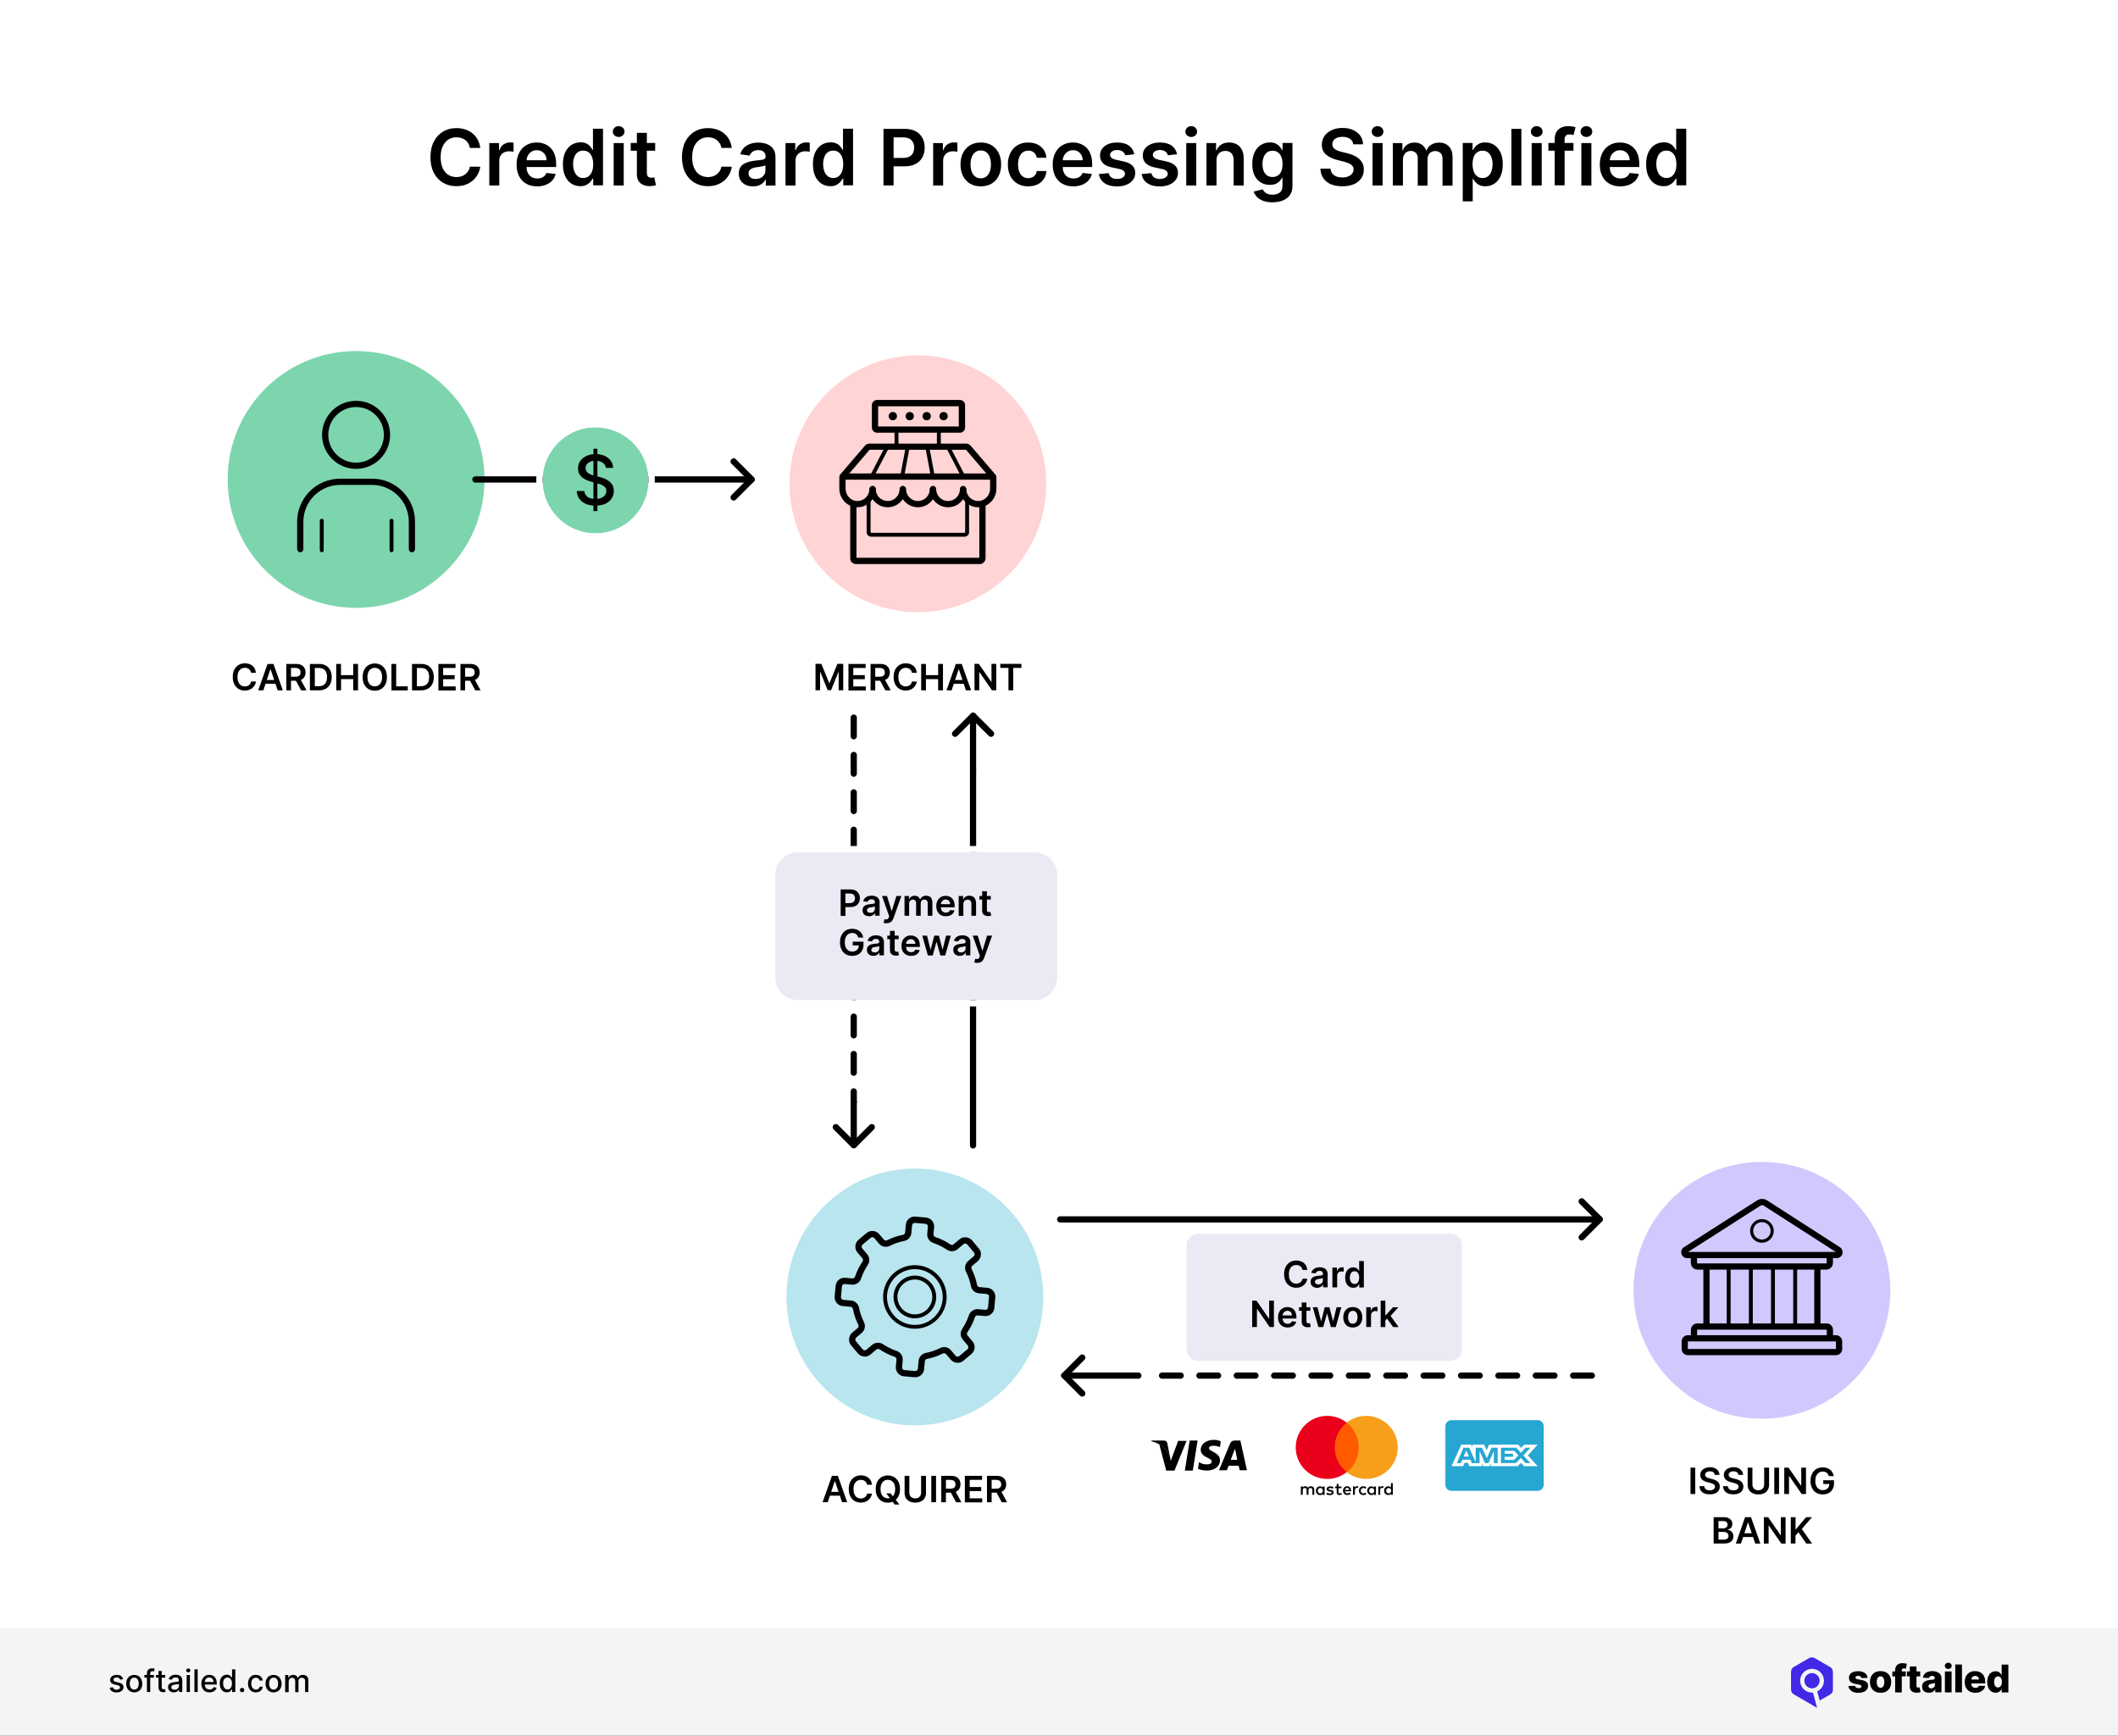 <?xml version="1.0" encoding="utf-8"?>
<!-- Generator: Adobe Illustrator 27.2.0, SVG Export Plug-In . SVG Version: 6.00 Build 0)  -->
<svg version="1.1" id="Layer_1" xmlns="http://www.w3.org/2000/svg" xmlns:xlink="http://www.w3.org/1999/xlink" x="0px" y="0px"
	 viewBox="0 0 2720 2228.9" style="enable-background:new 0 0 2720 2228.9;" xml:space="preserve">
<rect x="0" y="0" width="2720" height="2228.9" fill="#333333" stroke="none"/>
<style type="text/css">
	.st0{fill:#FFFFFF;}
	.st1{fill:#F4F4F4;}
	.st2{fill-rule:evenodd;clip-rule:evenodd;fill:#4228E7;}
	.st3{fill:#D2C8FE;}
	.st4{fill:#B8E5EE;}
	.st5{fill:#FFD4D4;}
	.st6{fill:#7CD5AD;}
	.st7{fill:#ECE9F4;}
	.st8{fill:#FF5A00;}
	.st9{fill:#EB001B;}
	.st10{fill:#F79E1B;}
	.st11{fill:#26A6D1;}
</style>
<g>
	<g>
		<rect class="st0" width="2720" height="2227.8"/>
	</g>
	<g>
		<g>
			<rect y="2090.1" class="st1" width="2720" height="138.8"/>
		</g>
		<g>
			<g>
				<g>
					<path d="M158.1,2156.3l-3.8,0.7c-0.2-0.5-0.4-1-0.8-1.4c-0.4-0.4-0.8-0.8-1.4-1.1c-0.6-0.3-1.3-0.4-2.2-0.4
						c-1.2,0-2.2,0.3-3,0.8s-1.2,1.2-1.2,2.1c0,0.7,0.3,1.3,0.8,1.8c0.5,0.4,1.4,0.8,2.6,1.1l3.5,0.8c2,0.5,3.5,1.2,4.5,2.1
						c1,1,1.5,2.2,1.5,3.8c0,1.3-0.4,2.5-1.1,3.5c-0.8,1-1.8,1.8-3.1,2.4c-1.3,0.6-2.9,0.9-4.7,0.9c-2.4,0-4.4-0.5-6-1.6
						c-1.5-1-2.5-2.5-2.8-4.5l4.1-0.6c0.3,1.1,0.8,1.9,1.6,2.4s1.8,0.8,3.1,0.8c1.4,0,2.5-0.3,3.3-0.9c0.8-0.6,1.2-1.3,1.2-2.1
						c0-0.7-0.3-1.3-0.8-1.7c-0.5-0.5-1.3-0.8-2.3-1.1l-3.7-0.8c-2-0.5-3.5-1.2-4.5-2.2s-1.5-2.3-1.5-3.8c0-1.3,0.4-2.4,1.1-3.4
						c0.7-1,1.7-1.7,3-2.3s2.7-0.8,4.4-0.8c2.4,0,4.2,0.5,5.6,1.5C156.8,2153.3,157.7,2154.6,158.1,2156.3z"/>
				</g>
				<g>
					<path d="M172.4,2173.3c-2,0-3.8-0.5-5.4-1.4c-1.6-0.9-2.7-2.2-3.6-3.9c-0.8-1.7-1.3-3.7-1.3-5.9c0-2.3,0.4-4.2,1.3-5.9
						c0.8-1.7,2-3,3.6-3.9c1.6-0.9,3.3-1.4,5.4-1.4c2,0,3.8,0.5,5.4,1.4c1.6,0.9,2.7,2.3,3.6,3.9c0.8,1.7,1.3,3.7,1.3,5.9
						c0,2.3-0.4,4.2-1.3,5.9c-0.8,1.7-2,3-3.6,3.9C176.2,2172.8,174.4,2173.3,172.4,2173.3z M172.4,2169.7c1.3,0,2.4-0.3,3.3-1.1
						c0.9-0.7,1.5-1.6,1.9-2.8c0.4-1.2,0.6-2.4,0.6-3.8c0-1.4-0.2-2.7-0.6-3.8s-1.1-2.1-1.9-2.8c-0.9-0.7-2-1.1-3.3-1.1
						s-2.4,0.4-3.3,1.1c-0.9,0.7-1.5,1.6-1.9,2.8c-0.4,1.2-0.6,2.5-0.6,3.8c0,1.4,0.2,2.7,0.6,3.8c0.4,1.2,1.1,2.1,1.9,2.8
						C169.9,2169.3,171.1,2169.7,172.4,2169.7z"/>
				</g>
				<g>
					<path d="M197.7,2151v3.4h-12.3v-3.4H197.7z M188.7,2172.8v-24.3c0-1.4,0.3-2.5,0.9-3.4c0.6-0.9,1.4-1.6,2.4-2
						c1-0.4,2.1-0.7,3.2-0.7c0.9,0,1.6,0.1,2.2,0.2c0.6,0.1,1.1,0.3,1.3,0.4l-1,3.4c-0.2-0.1-0.5-0.1-0.8-0.2
						c-0.3-0.1-0.7-0.1-1.1-0.1c-1,0-1.8,0.3-2.2,0.8s-0.7,1.2-0.7,2.2v23.8L188.7,2172.8L188.7,2172.8z"/>
				</g>
				<g>
					<path d="M212.2,2151v3.4h-11.9v-3.4H212.2z M203.5,2145.8h4.2v20.6c0,0.8,0.1,1.4,0.4,1.9s0.6,0.7,1,0.8s0.8,0.2,1.3,0.2
						c0.3,0,0.6,0,0.9-0.1c0.3,0,0.5-0.1,0.6-0.1l0.8,3.5c-0.2,0.1-0.6,0.2-1.1,0.3s-1,0.2-1.7,0.2c-1.1,0-2.2-0.2-3.1-0.6
						c-1-0.4-1.7-1.1-2.3-1.9c-0.6-0.9-0.9-2-0.9-3.3L203.5,2145.8L203.5,2145.8z"/>
				</g>
				<g>
					<path d="M223.3,2173.3c-1.4,0-2.6-0.3-3.8-0.8s-2-1.3-2.7-2.3c-0.6-1-1-2.2-1-3.6c0-1.2,0.2-2.2,0.7-3s1.1-1.4,1.9-1.9
						c0.8-0.5,1.7-0.8,2.7-1.1c1-0.2,2-0.4,3-0.5c1.3-0.2,2.4-0.3,3.2-0.4c0.8-0.1,1.4-0.3,1.8-0.5s0.6-0.6,0.6-1.1v-0.1
						c0-1.2-0.3-2.2-1-2.9c-0.7-0.7-1.7-1-3.1-1c-1.4,0-2.6,0.3-3.4,0.9c-0.8,0.6-1.4,1.3-1.7,2.1l-4-0.9c0.5-1.3,1.2-2.4,2.1-3.2
						c0.9-0.8,2-1.4,3.2-1.8c1.2-0.4,2.4-0.6,3.8-0.6c0.9,0,1.8,0.1,2.8,0.3c1,0.2,1.9,0.6,2.8,1.1c0.9,0.5,1.6,1.3,2.1,2.3
						s0.8,2.3,0.8,3.9v14.5H230v-3h-0.2c-0.3,0.5-0.7,1.1-1.2,1.6s-1.3,1-2.1,1.3C225.5,2173.1,224.5,2173.3,223.3,2173.3z
						 M224.2,2169.9c1.2,0,2.2-0.2,3-0.7s1.5-1.1,1.9-1.8c0.4-0.8,0.7-1.6,0.7-2.4v-2.8c-0.2,0.2-0.4,0.3-0.9,0.4
						c-0.4,0.1-0.9,0.2-1.5,0.3s-1.1,0.2-1.6,0.2c-0.5,0.1-1,0.1-1.3,0.2c-0.8,0.1-1.6,0.3-2.3,0.5s-1.2,0.6-1.6,1.1
						c-0.4,0.5-0.6,1.1-0.6,1.8c0,1.1,0.4,1.8,1.2,2.4C222,2169.6,223,2169.9,224.2,2169.9z"/>
				</g>
				<g>
					<path d="M241.8,2147.6c-0.7,0-1.4-0.2-1.9-0.7s-0.8-1.1-0.8-1.8c0-0.7,0.3-1.3,0.8-1.8s1.2-0.7,1.9-0.7s1.4,0.2,1.9,0.7
						s0.8,1.1,0.8,1.8c0,0.7-0.3,1.3-0.8,1.8S242.6,2147.6,241.8,2147.6z M239.7,2172.8V2151h4.2v21.8H239.7z"/>
				</g>
				<g>
					<path d="M253.9,2143.7v29.1h-4.2v-29.1H253.9z"/>
				</g>
				<g>
					<path d="M269,2173.3c-2.1,0-4-0.5-5.5-1.4c-1.5-0.9-2.7-2.2-3.6-3.9c-0.8-1.7-1.3-3.7-1.3-5.9c0-2.2,0.4-4.2,1.3-5.9
						c0.9-1.7,2-3,3.5-4s3.3-1.4,5.3-1.4c1.2,0,2.4,0.2,3.6,0.6c1.2,0.4,2.2,1,3.1,1.9c0.9,0.9,1.6,2,2.2,3.4c0.5,1.4,0.8,3.1,0.8,5
						v1.5H261v-3.2h13.2c0-1.1-0.2-2.1-0.7-3c-0.5-0.9-1.1-1.6-1.9-2.1s-1.8-0.8-2.9-0.8c-1.2,0-2.2,0.3-3.1,0.9
						c-0.9,0.6-1.6,1.3-2,2.3c-0.5,0.9-0.7,1.9-0.7,3v2.5c0,1.5,0.3,2.7,0.8,3.7s1.2,1.8,2.2,2.3c0.9,0.5,2,0.8,3.3,0.8
						c0.8,0,1.5-0.1,2.2-0.3c0.7-0.2,1.2-0.6,1.7-1c0.5-0.5,0.9-1,1.1-1.7l4,0.7c-0.3,1.2-0.9,2.2-1.7,3.1c-0.8,0.9-1.9,1.6-3.1,2.1
						C272,2173,270.6,2173.3,269,2173.3z"/>
				</g>
				<g>
					<path d="M291.3,2173.2c-1.8,0-3.3-0.5-4.7-1.4c-1.4-0.9-2.5-2.2-3.2-3.9c-0.8-1.7-1.2-3.7-1.2-6.1c0-2.4,0.4-4.4,1.2-6.1
						c0.8-1.7,1.9-3,3.3-3.8c1.4-0.9,2.9-1.3,4.7-1.3c1.4,0,2.4,0.2,3.3,0.7c0.8,0.5,1.5,1,1.9,1.6c0.5,0.6,0.8,1.1,1.1,1.6h0.3
						v-10.8h4.2v29.1h-4.1v-3.4h-0.4c-0.3,0.5-0.6,1-1.1,1.6c-0.5,0.6-1.1,1.1-2,1.6C293.7,2173,292.6,2173.2,291.3,2173.2z
						 M292.2,2169.6c1.2,0,2.3-0.3,3.1-1s1.5-1.6,1.9-2.7c0.4-1.2,0.7-2.5,0.7-4s-0.2-2.8-0.7-4c-0.4-1.1-1.1-2-1.9-2.7
						c-0.8-0.6-1.9-1-3.1-1c-1.3,0-2.3,0.3-3.2,1c-0.9,0.7-1.5,1.6-1.9,2.7c-0.4,1.1-0.6,2.4-0.6,3.9s0.2,2.8,0.7,3.9
						c0.4,1.2,1.1,2.1,1.9,2.8C289.9,2169.2,290.9,2169.6,292.2,2169.6z"/>
				</g>
				<g>
					<path d="M310.9,2173.1c-0.8,0-1.4-0.3-2-0.8s-0.8-1.2-0.8-2s0.3-1.4,0.8-2c0.5-0.6,1.2-0.8,2-0.8s1.4,0.3,2,0.8s0.8,1.2,0.8,2
						c0,0.5-0.1,1-0.4,1.4c-0.3,0.4-0.6,0.8-1,1S311.4,2173.1,310.9,2173.1z"/>
				</g>
				<g>
					<path d="M328.6,2173.3c-2.1,0-3.9-0.5-5.4-1.4c-1.5-1-2.7-2.3-3.5-4s-1.2-3.6-1.2-5.8c0-2.2,0.4-4.2,1.2-5.9c0.8-1.7,2-3,3.5-4
						s3.3-1.4,5.4-1.4c1.7,0,3.1,0.3,4.4,0.9c1.3,0.6,2.3,1.5,3.1,2.6c0.8,1.1,1.3,2.4,1.4,3.8h-4.1c-0.2-1-0.7-1.9-1.6-2.6
						c-0.8-0.7-1.9-1.1-3.2-1.1c-1.2,0-2.2,0.3-3.1,0.9c-0.9,0.6-1.6,1.5-2.1,2.6c-0.5,1.1-0.7,2.5-0.7,4c0,1.6,0.2,3,0.7,4.1
						c0.5,1.2,1.2,2.1,2.1,2.7c0.9,0.6,1.9,1,3.1,1c0.8,0,1.5-0.2,2.2-0.4c0.7-0.3,1.2-0.7,1.7-1.3s0.8-1.2,0.9-2h4.1
						c-0.2,1.4-0.6,2.7-1.4,3.8s-1.8,2-3.1,2.6C331.9,2172.9,330.3,2173.3,328.6,2173.3z"/>
				</g>
				<g>
					<path d="M351.3,2173.3c-2,0-3.8-0.5-5.4-1.4c-1.5-0.9-2.7-2.2-3.6-3.9c-0.8-1.7-1.3-3.7-1.3-5.9c0-2.3,0.4-4.2,1.3-5.9
						c0.8-1.7,2-3,3.6-3.9c1.5-0.9,3.3-1.4,5.4-1.4c2,0,3.8,0.5,5.4,1.4c1.6,0.9,2.7,2.3,3.6,3.9c0.8,1.7,1.3,3.7,1.3,5.9
						c0,2.3-0.4,4.2-1.3,5.9c-0.8,1.7-2,3-3.6,3.9C355.1,2172.8,353.4,2173.3,351.3,2173.3z M351.4,2169.7c1.3,0,2.4-0.3,3.3-1.1
						c0.9-0.8,1.5-1.6,1.9-2.8c0.4-1.2,0.6-2.4,0.6-3.8c0-1.4-0.2-2.7-0.6-3.8c-0.4-1.2-1.1-2.1-1.9-2.8c-0.9-0.7-2-1.1-3.3-1.1
						s-2.4,0.4-3.3,1.1s-1.5,1.6-1.9,2.8c-0.4,1.2-0.6,2.5-0.6,3.8c0,1.4,0.2,2.7,0.6,3.8c0.4,1.2,1.1,2.1,1.9,2.8
						S350,2169.7,351.4,2169.7z"/>
				</g>
				<g>
					<path d="M366.2,2172.8V2151h4.1v3.6h0.3c0.5-1.2,1.2-2.1,2.2-2.8c1-0.7,2.3-1,3.7-1c1.5,0,2.7,0.3,3.7,1s1.7,1.6,2.2,2.8h0.2
						c0.5-1.2,1.3-2.1,2.5-2.8c1.1-0.7,2.5-1,4.1-1c2,0,3.6,0.6,4.9,1.9c1.3,1.2,1.9,3.1,1.9,5.6v14.6h-4.2v-14.2
						c0-1.5-0.4-2.5-1.2-3.2c-0.8-0.7-1.8-1-2.9-1c-1.4,0-2.5,0.4-3.2,1.3c-0.8,0.8-1.2,1.9-1.2,3.3v13.9h-4.2v-14.5
						c0-1.2-0.4-2.1-1.1-2.9c-0.7-0.7-1.7-1.1-2.9-1.1c-0.8,0-1.5,0.2-2.2,0.6c-0.7,0.4-1.2,1-1.6,1.8s-0.6,1.6-0.6,2.6v13.5h-4.5
						L366.2,2172.8L366.2,2172.8z"/>
				</g>
			</g>
			<g>
				<g>
					<g>
						<path d="M2398.4,2154.7l-7.9,0.2c-0.1-0.6-0.3-1.1-0.7-1.5c-0.4-0.4-0.8-0.8-1.4-1c-0.6-0.3-1.2-0.4-2-0.4
							c-1,0-1.8,0.2-2.5,0.6c-0.7,0.4-1,0.9-1,1.6c0,0.5,0.2,1,0.6,1.4c0.4,0.4,1.2,0.7,2.4,0.9l5.2,1c2.7,0.5,4.7,1.4,6,2.6
							s2,2.8,2,4.7c0,1.8-0.6,3.4-1.6,4.8c-1.1,1.4-2.5,2.4-4.4,3.2c-1.9,0.7-4,1.1-6.4,1.1c-3.8,0-6.9-0.8-9.1-2.4
							c-2.2-1.6-3.5-3.7-3.8-6.4l8.5-0.2c0.2,1,0.7,1.7,1.5,2.2s1.8,0.8,3,0.8c1.1,0,2-0.2,2.7-0.6c0.7-0.4,1-1,1-1.6
							c0-0.6-0.3-1.1-0.8-1.5c-0.5-0.4-1.3-0.7-2.5-0.9l-4.7-0.9c-2.7-0.5-4.7-1.4-6-2.7c-1.3-1.3-2-3-2-5.1c0-1.8,0.5-3.3,1.4-4.6
							c1-1.3,2.3-2.3,4.1-2.9c1.8-0.7,3.9-1,6.3-1c3.6,0,6.5,0.8,8.6,2.3C2397,2149.9,2398.2,2152,2398.4,2154.7"/>
					</g>
					<g>
						<path d="M2415.1,2173.8c-2.8,0-5.2-0.6-7.3-1.7c-2-1.2-3.6-2.8-4.7-4.9c-1.1-2.1-1.6-4.5-1.6-7.3s0.5-5.2,1.6-7.3
							s2.7-3.7,4.7-4.9c2-1.2,4.5-1.7,7.3-1.7s5.2,0.6,7.3,1.7c2,1.2,3.6,2.8,4.7,4.9c1.1,2.1,1.6,4.5,1.6,7.3s-0.5,5.2-1.6,7.3
							s-2.6,3.7-4.7,4.9C2420.3,2173.3,2417.9,2173.8,2415.1,2173.8 M2415.1,2167.4c1,0,1.9-0.3,2.6-0.9c0.7-0.6,1.3-1.5,1.6-2.6
							c0.4-1.1,0.6-2.4,0.6-3.9s-0.2-2.8-0.6-3.9c-0.4-1.1-0.9-2-1.6-2.6c-0.7-0.6-1.6-0.9-2.6-0.9c-1.1,0-2,0.3-2.7,0.9
							c-0.7,0.6-1.3,1.5-1.7,2.6c-0.4,1.1-0.6,2.4-0.6,3.9s0.2,2.8,0.6,3.9c0.4,1.1,0.9,2,1.7,2.6
							C2413.2,2167.1,2414.1,2167.4,2415.1,2167.4"/>
					</g>
					<g>
						<path d="M2447.5,2152.7h-17.3v-6.3h17.3V2152.7z M2433.8,2173.3v-28.2c0-2.1,0.4-3.8,1.2-5.2s1.9-2.4,3.3-3.1
							c1.4-0.7,3-1,4.8-1c1.2,0,2.3,0.1,3.4,0.3c1.1,0.2,1.8,0.3,2.4,0.5l-1.4,6.3c-0.3-0.1-0.7-0.2-1.2-0.3
							c-0.4-0.1-0.9-0.1-1.3-0.1c-1,0-1.7,0.2-2.1,0.7c-0.4,0.4-0.6,1-0.6,1.8v28.4L2433.8,2173.3L2433.8,2173.3z"/>
					</g>
					<g>
						<path d="M2466,2152.7h-17v-6.3h17V2152.7z M2452.6,2140h8.6v24.9c0,0.5,0.1,1,0.2,1.3c0.2,0.3,0.4,0.5,0.8,0.7
							c0.3,0.1,0.7,0.2,1.2,0.2c0.3,0,0.7,0,1-0.1c0.4-0.1,0.7-0.1,0.8-0.2l1.3,6.2c-0.4,0.1-1,0.3-1.7,0.4
							c-0.7,0.2-1.6,0.3-2.6,0.3c-2,0.1-3.7-0.1-5.2-0.7c-1.4-0.6-2.5-1.5-3.3-2.7c-0.7-1.2-1.1-2.7-1.1-4.5V2140z"/>
					</g>
					<g>
						<path d="M2477.2,2173.8c-1.7,0-3.2-0.3-4.6-0.9c-1.3-0.6-2.4-1.5-3.1-2.6c-0.8-1.2-1.1-2.7-1.1-4.4c0-1.5,0.3-2.8,0.8-3.8
							s1.2-1.9,2.2-2.5c0.9-0.6,2-1.1,3.2-1.5c1.2-0.3,2.5-0.6,3.8-0.7c1.5-0.1,2.8-0.3,3.7-0.4c0.9-0.2,1.6-0.4,2-0.7
							c0.4-0.3,0.6-0.7,0.6-1.3v-0.1c0-0.9-0.3-1.6-0.9-2.1s-1.5-0.7-2.5-0.7c-1.1,0-2,0.2-2.7,0.7s-1.1,1.2-1.3,2l-7.9-0.3
							c0.2-1.6,0.8-3.1,1.8-4.4s2.3-2.3,4-3s3.8-1.1,6.2-1.1c1.7,0,3.3,0.2,4.7,0.6c1.4,0.4,2.7,1,3.8,1.7c1.1,0.8,1.9,1.7,2.5,2.8
							s0.9,2.4,0.9,3.8v18.3h-8v-3.7h-0.2c-0.5,0.9-1.1,1.7-1.8,2.3s-1.6,1.1-2.6,1.4C2479.6,2173.6,2478.5,2173.8,2477.2,2173.8
							 M2479.9,2168.2c0.9,0,1.7-0.2,2.5-0.6c0.7-0.4,1.3-0.9,1.8-1.5c0.4-0.7,0.7-1.4,0.7-2.3v-2.6c-0.2,0.1-0.5,0.2-0.9,0.3
							c-0.3,0.1-0.7,0.2-1.1,0.3s-0.8,0.2-1.3,0.2c-0.4,0.1-0.8,0.1-1.2,0.2c-0.8,0.1-1.5,0.3-2.1,0.6c-0.6,0.3-1,0.6-1.3,1
							c-0.3,0.4-0.4,0.9-0.4,1.5c0,0.9,0.3,1.6,0.9,2C2478.1,2167.9,2478.9,2168.2,2479.9,2168.2"/>
					</g>
					<g>
						<path d="M2497.7,2146.4h8.6v26.9h-8.6V2146.4z M2502,2143.3c-1.2,0-2.2-0.4-3.1-1.2c-0.9-0.8-1.3-1.8-1.3-2.9
							c0-1.1,0.4-2.1,1.3-2.9c0.9-0.8,1.9-1.2,3.1-1.2c1.2,0,2.2,0.4,3.1,1.2c0.9,0.8,1.3,1.7,1.3,2.9c0,1.1-0.4,2.1-1.3,2.9
							C2504.3,2142.9,2503.2,2143.3,2502,2143.3"/>
					</g>
					<g>
						<rect x="2511" y="2137.5" width="8.6" height="35.8"/>
					</g>
					<g>
						<path d="M2536.8,2173.8c-2.8,0-5.2-0.6-7.3-1.7c-2-1.1-3.6-2.7-4.7-4.8c-1.1-2.1-1.6-4.5-1.6-7.4c0-2.8,0.5-5.2,1.6-7.3
							s2.6-3.7,4.6-4.9c2-1.2,4.3-1.7,7.1-1.7c1.9,0,3.7,0.3,5.2,0.9c1.6,0.6,3,1.5,4.1,2.6c1.2,1.2,2.1,2.6,2.7,4.3
							c0.6,1.7,1,3.7,1,5.9v2.1h-23.4v-5h15.4c0-0.9-0.2-1.7-0.6-2.4c-0.4-0.7-1-1.3-1.7-1.7s-1.6-0.6-2.5-0.6c-1,0-1.8,0.2-2.6,0.6
							c-0.8,0.4-1.4,1-1.8,1.7c-0.4,0.7-0.7,1.5-0.7,2.5v5.1c0,1.1,0.2,2.1,0.6,2.9c0.4,0.8,1,1.5,1.8,1.9c0.8,0.5,1.7,0.7,2.8,0.7
							c0.8,0,1.4-0.1,2.1-0.3c0.6-0.2,1.1-0.5,1.6-0.9c0.4-0.4,0.8-0.9,1-1.5l7.9,0.2c-0.3,1.8-1,3.3-2.2,4.6
							c-1.1,1.3-2.5,2.3-4.3,3C2541.2,2173.5,2539.1,2173.8,2536.8,2173.8"/>
					</g>
					<g>
						<path d="M2562.9,2173.7c-2,0-3.8-0.5-5.4-1.5c-1.6-1-2.9-2.6-3.9-4.6c-1-2.1-1.5-4.6-1.5-7.6c0-3.2,0.5-5.8,1.5-7.8
							s2.3-3.6,3.9-4.5c1.6-1,3.4-1.5,5.3-1.5c1.4,0,2.6,0.2,3.6,0.7s1.8,1.1,2.5,1.9s1.1,1.5,1.5,2.4h0.2v-13.6h8.6v35.8h-8.5v-4.4
							h-0.3c-0.4,0.8-0.9,1.6-1.5,2.3c-0.7,0.7-1.5,1.3-2.5,1.7C2565.5,2173.5,2564.3,2173.7,2562.9,2173.7 M2565.9,2167
							c1,0,1.9-0.3,2.7-0.9c0.7-0.6,1.3-1.4,1.7-2.5c0.4-1.1,0.6-2.3,0.6-3.8s-0.2-2.7-0.6-3.8c-0.4-1.1-1-1.9-1.7-2.4
							c-0.7-0.6-1.6-0.9-2.7-0.9c-1.1,0-2,0.3-2.7,0.9c-0.7,0.6-1.3,1.4-1.7,2.5c-0.4,1.1-0.6,2.3-0.6,3.8s0.2,2.7,0.6,3.8
							c0.4,1.1,0.9,1.9,1.7,2.5C2563.9,2166.8,2564.8,2167,2565.9,2167"/>
					</g>
				</g>
			</g>
			<g>
				<g>
					<path class="st2" d="M2353.9,2169.8v-11.4l0,0V2147l0,0c0-1.3-0.4-2.5-1-3.6v-0.1c-0.6-1.1-1.5-2-2.6-2.6h-0.1l-19.7-11.4l0,0
						c-1.1-0.7-2.4-1-3.6-1c-1.3,0-2.5,0.3-3.6,1l0,0l-9.8,5.7l0,0l-9.9,5.7h-0.1c-1.1,0.6-2,1.6-2.5,2.6v0.1
						c-0.6,1.1-0.9,2.3-0.9,3.5v11.4l0,0v11.4l0,0c0,1.3,0.4,2.5,1,3.6c0.6,1.1,1.6,2,2.6,2.6h0.1l9.8,5.7l0,0l19.1,11.1
						c0,0,0,0,0.1,0c0.3,0.1,0.5,0.2,0.7,0.3l-5.2-19.5c-0.4,0-0.8,0.1-1.2,0.1c-4.2,0-8-1.7-10.8-4.5s-4.5-6.6-4.5-10.8
						c0-4.2,1.7-8,4.5-10.8s6.6-4.5,10.8-4.5s8,1.7,10.8,4.5s4.5,6.6,4.5,10.8c0,4.2-1.7,8-4.5,10.8c-1.2,1.2-2.7,2.2-4.2,3
						l3.2,11.7l13.6-7.9c1.1-0.6,2-1.6,2.6-2.6C2353.6,2172.2,2353.9,2171,2353.9,2169.8"/>
				</g>
				<g>
					<circle class="st2" cx="2327" cy="2158.3" r="9.8"/>
				</g>
			</g>
		</g>
	</g>
	<g>
		<g>
			<path d="M616.8,190h-13.3c-0.4-2.2-1.1-4.1-2.1-5.8c-1-1.7-2.3-3.1-3.8-4.3c-1.5-1.2-3.2-2.1-5.2-2.7c-1.9-0.6-4-0.9-6.2-0.9
				c-4,0-7.5,1-10.5,3s-5.4,4.9-7.2,8.7c-1.7,3.8-2.6,8.4-2.6,13.9c0,5.6,0.9,10.2,2.6,14c1.7,3.8,4.1,6.7,7.2,8.6s6.5,2.9,10.5,2.9
				c2.2,0,4.2-0.3,6.1-0.9c1.9-0.6,3.6-1.4,5.1-2.6s2.8-2.5,3.9-4.2c1.1-1.7,1.8-3.6,2.2-5.7l13.3,0.1c-0.5,3.5-1.6,6.7-3.2,9.7
				c-1.6,3-3.8,5.7-6.4,8c-2.7,2.3-5.8,4.1-9.3,5.4c-3.6,1.3-7.5,1.9-11.8,1.9c-6.4,0-12.1-1.5-17.1-4.4c-5-3-9-7.2-11.9-12.8
				c-2.9-5.6-4.3-12.3-4.3-20.1c0-7.8,1.5-14.5,4.4-20.1c2.9-5.6,6.9-9.8,11.9-12.8c5-3,10.7-4.4,17-4.4c4,0,7.8,0.6,11.3,1.7
				c3.5,1.1,6.6,2.8,9.3,5c2.7,2.2,5,4.9,6.7,8S616.3,186,616.8,190z"/>
		</g>
		<g>
			<path d="M628.4,238.2v-54.5h12.5v9.1h0.6c1-3.1,2.7-5.6,5.1-7.3c2.4-1.7,5.2-2.6,8.3-2.6c0.7,0,1.5,0,2.4,0.1
				c0.9,0.1,1.6,0.1,2.2,0.3V195c-0.5-0.2-1.4-0.4-2.6-0.5c-1.2-0.2-2.3-0.2-3.4-0.2c-2.3,0-4.4,0.5-6.3,1.5c-1.9,1-3.3,2.4-4.4,4.2
				s-1.6,3.8-1.6,6.1v32.1H628.4z"/>
		</g>
		<g>
			<path d="M689.9,239.3c-5.5,0-10.2-1.1-14.2-3.4c-4-2.3-7-5.5-9.1-9.7c-2.1-4.2-3.2-9.2-3.2-14.9c0-5.6,1.1-10.5,3.2-14.8
				c2.1-4.2,5.1-7.6,9-9.9c3.9-2.4,8.4-3.6,13.6-3.6c3.4,0,6.5,0.5,9.5,1.6c3,1.1,5.6,2.7,8,5s4.1,5.1,5.5,8.6c1.3,3.5,2,7.6,2,12.4
				v3.9h-44.7v-8.7h32.4c0-2.5-0.6-4.7-1.6-6.6c-1-1.9-2.5-3.4-4.4-4.6s-4-1.7-6.5-1.7c-2.6,0-4.9,0.6-6.9,1.9c-2,1.3-3.5,2.9-4.6,5
				c-1.1,2-1.7,4.3-1.7,6.7v7.6c0,3.2,0.6,5.9,1.7,8.1c1.2,2.3,2.8,4,4.9,5.2c2.1,1.2,4.5,1.8,7.3,1.8c1.9,0,3.6-0.3,5.1-0.8
				c1.5-0.5,2.8-1.3,3.9-2.4c1.1-1,2-2.3,2.5-3.9l12,1.3c-0.8,3.2-2.2,5.9-4.3,8.3c-2.1,2.4-4.8,4.2-8.1,5.5
				C697.9,238.6,694.2,239.3,689.9,239.3z"/>
		</g>
		<g>
			<path d="M745.3,239.1c-4.3,0-8.1-1.1-11.5-3.3s-6.1-5.4-8-9.6c-2-4.2-2.9-9.3-2.9-15.3c0-6.1,1-11.2,3-15.4
				c2-4.2,4.7-7.3,8.1-9.5c3.4-2.1,7.2-3.2,11.4-3.2c3.2,0,5.8,0.5,7.9,1.6c2.1,1.1,3.7,2.4,4.9,3.9c1.2,1.5,2.1,2.9,2.8,4.2h0.5
				v-27.2h12.9v72.7h-12.6v-8.6h-0.8c-0.7,1.3-1.6,2.7-2.9,4.2c-1.3,1.5-2.9,2.7-5,3.8C751,238.6,748.4,239.1,745.3,239.1z
				 M748.9,228.6c2.7,0,5-0.7,7-2.2c1.9-1.5,3.4-3.5,4.4-6.2c1-2.7,1.5-5.7,1.5-9.3c0-3.5-0.5-6.6-1.5-9.2c-1-2.6-2.4-4.6-4.3-6.1
				c-1.9-1.4-4.2-2.2-7-2.2c-2.9,0-5.3,0.7-7.2,2.2c-1.9,1.5-3.4,3.6-4.3,6.2c-1,2.6-1.5,5.6-1.5,9c0,3.4,0.5,6.4,1.5,9.1
				s2.4,4.8,4.4,6.3C743.7,227.8,746.1,228.6,748.9,228.6z"/>
		</g>
		<g>
			<path d="M794.5,175.9c-2,0-3.8-0.7-5.3-2s-2.2-3-2.2-4.9c0-1.9,0.7-3.6,2.2-5s3.2-2,5.3-2c2.1,0,3.8,0.7,5.3,2s2.2,3,2.2,5
				c0,1.9-0.7,3.6-2.2,4.9S796.6,175.9,794.5,175.9z M788.1,238.2v-54.5h12.9v54.5H788.1z"/>
		</g>
		<g>
			<path d="M841.4,183.6v9.9H810v-9.9H841.4z M817.8,170.6h12.9v51.2c0,1.7,0.3,3,0.8,4c0.5,0.9,1.2,1.5,2.1,1.9s1.8,0.5,2.9,0.5
				c0.8,0,1.5-0.1,2.2-0.2c0.7-0.1,1.2-0.2,1.5-0.3l2.2,10c-0.7,0.2-1.7,0.5-2.9,0.8c-1.3,0.3-2.8,0.4-4.6,0.5
				c-3.2,0.1-6.1-0.4-8.7-1.5c-2.6-1.1-4.6-2.8-6.1-5c-1.5-2.3-2.2-5.1-2.2-8.5V170.6z"/>
		</g>
		<g>
			<path d="M939.8,190h-13.3c-0.4-2.2-1.1-4.1-2.1-5.8c-1-1.7-2.3-3.1-3.8-4.3c-1.5-1.2-3.2-2.1-5.2-2.7c-1.9-0.6-4-0.9-6.2-0.9
				c-4,0-7.5,1-10.5,3s-5.4,4.9-7.2,8.7c-1.7,3.8-2.6,8.4-2.6,13.9c0,5.6,0.9,10.2,2.6,14c1.7,3.8,4.1,6.7,7.2,8.6s6.5,2.9,10.5,2.9
				c2.2,0,4.2-0.3,6.1-0.9c1.9-0.6,3.6-1.4,5.1-2.6s2.8-2.5,3.9-4.2c1.1-1.7,1.8-3.6,2.2-5.7l13.3,0.1c-0.5,3.5-1.6,6.7-3.2,9.7
				c-1.6,3-3.8,5.7-6.4,8c-2.7,2.3-5.8,4.1-9.3,5.4c-3.6,1.3-7.5,1.9-11.8,1.9c-6.4,0-12.1-1.5-17.1-4.4c-5-3-9-7.2-11.9-12.8
				c-2.9-5.6-4.3-12.3-4.3-20.1c0-7.8,1.5-14.5,4.4-20.1c2.9-5.6,6.9-9.8,11.9-12.8c5-3,10.7-4.4,17-4.4c4,0,7.8,0.6,11.3,1.7
				c3.5,1.1,6.6,2.8,9.3,5c2.7,2.2,5,4.9,6.7,8S939.2,186,939.8,190z"/>
		</g>
		<g>
			<path d="M967,239.3c-3.5,0-6.6-0.6-9.3-1.9c-2.8-1.2-4.9-3.1-6.5-5.5s-2.4-5.4-2.4-9c0-3.1,0.6-5.6,1.7-7.6
				c1.1-2,2.7-3.6,4.7-4.8c2-1.2,4.2-2.1,6.7-2.8c2.5-0.6,5-1.1,7.7-1.4c3.2-0.3,5.8-0.6,7.8-0.9c2-0.3,3.4-0.7,4.4-1.3
				c0.9-0.6,1.4-1.5,1.4-2.7v-0.2c0-2.7-0.8-4.7-2.4-6.2c-1.6-1.5-3.9-2.2-6.9-2.2c-3.1,0-5.6,0.7-7.5,2.1c-1.8,1.4-3.1,3-3.7,4.9
				l-12-1.7c0.9-3.3,2.5-6.1,4.7-8.3c2.2-2.2,4.8-3.9,8-5s6.6-1.7,10.4-1.7c2.6,0,5.2,0.3,7.8,0.9c2.6,0.6,5,1.6,7.1,3
				c2.2,1.4,3.9,3.3,5.2,5.7c1.3,2.4,2,5.4,2,9.1v36.5h-12.4v-7.5H983c-0.8,1.5-1.9,2.9-3.3,4.2c-1.4,1.3-3.2,2.4-5.3,3.2
				C972.3,238.9,969.9,239.3,967,239.3z M970.4,229.8c2.6,0,4.8-0.5,6.7-1.5c1.9-1,3.4-2.4,4.4-4.1c1-1.7,1.5-3.6,1.5-5.6v-6.4
				c-0.4,0.3-1.1,0.6-2,0.9c-1,0.3-2,0.5-3.2,0.7c-1.2,0.2-2.4,0.4-3.5,0.6c-1.2,0.2-2.2,0.3-3,0.4c-1.9,0.3-3.6,0.7-5.1,1.3
				c-1.5,0.6-2.7,1.4-3.6,2.5c-0.9,1.1-1.3,2.4-1.3,4.1c0,2.4,0.9,4.2,2.6,5.4C965.5,229.2,967.7,229.8,970.4,229.8z"/>
		</g>
		<g>
			<path d="M1008.8,238.2v-54.5h12.5v9.1h0.6c1-3.1,2.7-5.6,5.1-7.3c2.4-1.7,5.2-2.6,8.3-2.6c0.7,0,1.5,0,2.4,0.1
				c0.9,0.1,1.6,0.1,2.2,0.3V195c-0.5-0.2-1.4-0.4-2.6-0.5c-1.2-0.2-2.3-0.2-3.4-0.2c-2.3,0-4.4,0.5-6.3,1.5c-1.9,1-3.3,2.4-4.4,4.2
				s-1.6,3.8-1.6,6.1v32.1H1008.8z"/>
		</g>
		<g>
			<path d="M1066.4,239.1c-4.3,0-8.1-1.1-11.5-3.3s-6.1-5.4-8-9.6c-2-4.2-2.9-9.3-2.9-15.3c0-6.1,1-11.2,3-15.4
				c2-4.2,4.7-7.3,8.1-9.5c3.4-2.1,7.2-3.2,11.4-3.2c3.2,0,5.8,0.5,7.9,1.6c2.1,1.1,3.7,2.4,4.9,3.9c1.2,1.5,2.1,2.9,2.8,4.2h0.5
				v-27.2h12.9v72.7h-12.6v-8.6h-0.8c-0.7,1.3-1.6,2.7-2.9,4.2c-1.3,1.5-2.9,2.7-5,3.8C1072.1,238.6,1069.5,239.1,1066.4,239.1z
				 M1070,228.6c2.7,0,5-0.7,7-2.2c1.9-1.5,3.4-3.5,4.4-6.2c1-2.7,1.5-5.7,1.5-9.3c0-3.5-0.5-6.6-1.5-9.2c-1-2.6-2.4-4.6-4.3-6.1
				c-1.9-1.4-4.2-2.2-7-2.2c-2.9,0-5.3,0.7-7.2,2.2c-1.9,1.5-3.4,3.6-4.3,6.2c-1,2.6-1.5,5.6-1.5,9c0,3.4,0.5,6.4,1.5,9.1
				s2.4,4.8,4.4,6.3C1064.8,227.8,1067.2,228.6,1070,228.6z"/>
		</g>
		<g>
			<path d="M1134.6,238.2v-72.7h27.3c5.6,0,10.3,1,14.1,3.1c3.8,2.1,6.7,4.9,8.6,8.6c2,3.6,2.9,7.8,2.9,12.4c0,4.7-1,8.8-2.9,12.4
				c-2,3.6-4.9,6.5-8.7,8.5c-3.8,2.1-8.6,3.1-14.2,3.1h-18.1v-10.8h16.3c3.3,0,5.9-0.6,8-1.7c2.1-1.1,3.6-2.7,4.6-4.7
				s1.5-4.3,1.5-6.9s-0.5-4.9-1.5-6.8s-2.6-3.5-4.7-4.6c-2.1-1.1-4.8-1.7-8.1-1.7h-12.1v61.7H1134.6z"/>
		</g>
		<g>
			<path d="M1198.4,238.2v-54.5h12.5v9.1h0.6c1-3.1,2.7-5.6,5.1-7.3c2.4-1.7,5.2-2.6,8.3-2.6c0.7,0,1.5,0,2.4,0.1
				c0.9,0.1,1.6,0.1,2.2,0.3V195c-0.5-0.2-1.4-0.4-2.6-0.5c-1.2-0.2-2.3-0.2-3.4-0.2c-2.3,0-4.4,0.5-6.3,1.5c-1.9,1-3.3,2.4-4.4,4.2
				s-1.6,3.8-1.6,6.1v32.1H1198.4z"/>
		</g>
		<g>
			<path d="M1259.6,239.3c-5.3,0-9.9-1.2-13.8-3.5s-6.9-5.6-9.1-9.8c-2.1-4.2-3.2-9.1-3.2-14.8c0-5.6,1.1-10.6,3.2-14.8
				c2.1-4.2,5.2-7.5,9.1-9.9s8.5-3.5,13.8-3.5c5.3,0,9.9,1.2,13.8,3.5s6.9,5.6,9.1,9.9s3.2,9.2,3.2,14.8c0,5.6-1.1,10.6-3.2,14.8
				c-2.1,4.2-5.2,7.5-9.1,9.8S1264.9,239.3,1259.6,239.3z M1259.6,229c2.9,0,5.3-0.8,7.2-2.4c1.9-1.6,3.4-3.7,4.4-6.4
				c1-2.7,1.4-5.7,1.4-9c0-3.3-0.5-6.4-1.4-9.1s-2.4-4.9-4.4-6.5c-1.9-1.6-4.4-2.4-7.2-2.4c-3,0-5.4,0.8-7.4,2.4
				c-2,1.6-3.4,3.8-4.4,6.5s-1.4,5.7-1.4,9.1c0,3.3,0.5,6.3,1.4,9c1,2.7,2.4,4.8,4.4,6.4C1254.2,228.2,1256.7,229,1259.6,229z"/>
		</g>
		<g>
			<path d="M1320.4,239.3c-5.4,0-10.1-1.2-14-3.6c-3.9-2.4-6.9-5.7-9-9.9c-2.1-4.2-3.1-9.1-3.1-14.6c0-5.5,1.1-10.4,3.2-14.7
				c2.1-4.2,5.1-7.6,9-9.9c3.9-2.4,8.5-3.6,13.8-3.6c4.4,0,8.4,0.8,11.8,2.4c3.4,1.6,6.1,3.9,8.2,6.9s3.2,6.4,3.5,10.3h-12.3
				c-0.5-2.6-1.7-4.8-3.5-6.6c-1.9-1.8-4.3-2.6-7.4-2.6c-2.6,0-4.9,0.7-6.9,2.1c-2,1.4-3.5,3.4-4.6,6.1s-1.7,5.8-1.7,9.4
				c0,3.7,0.5,6.9,1.6,9.6c1.1,2.7,2.6,4.7,4.6,6.1c2,1.4,4.3,2.1,7,2.1c1.9,0,3.6-0.4,5.1-1.1c1.5-0.7,2.8-1.8,3.8-3.1s1.7-3,2.1-5
				h12.3c-0.3,3.9-1.4,7.3-3.4,10.2c-2,3-4.6,5.3-8,7C1328.9,238.4,1324.9,239.3,1320.4,239.3z"/>
		</g>
		<g>
			<path d="M1378.4,239.3c-5.5,0-10.2-1.1-14.2-3.4s-7-5.5-9.1-9.7c-2.1-4.2-3.2-9.2-3.2-14.9c0-5.6,1.1-10.5,3.2-14.8
				c2.1-4.2,5.1-7.6,9-9.9c3.9-2.4,8.4-3.6,13.6-3.6c3.4,0,6.5,0.5,9.5,1.6c3,1.1,5.6,2.7,8,5c2.3,2.2,4.1,5.1,5.4,8.6
				c1.3,3.5,2,7.6,2,12.4v3.9H1358v-8.7h32.4c0-2.5-0.6-4.7-1.6-6.6c-1-1.9-2.5-3.4-4.3-4.6s-4-1.7-6.5-1.7c-2.6,0-4.9,0.6-6.9,1.9
				c-2,1.3-3.5,2.9-4.6,5c-1.1,2-1.7,4.3-1.7,6.7v7.6c0,3.2,0.6,5.9,1.7,8.1c1.2,2.3,2.8,4,4.9,5.2c2.1,1.2,4.5,1.8,7.3,1.8
				c1.9,0,3.6-0.3,5.1-0.8c1.5-0.5,2.8-1.3,3.9-2.4c1.1-1,2-2.3,2.5-3.9l12,1.3c-0.8,3.2-2.2,5.9-4.3,8.3s-4.8,4.2-8.1,5.5
				C1386.4,238.6,1382.7,239.3,1378.4,239.3z"/>
		</g>
		<g>
			<path d="M1456.7,198.1l-11.7,1.3c-0.3-1.2-0.9-2.3-1.7-3.3c-0.8-1-1.9-1.9-3.3-2.5s-3.1-1-5-1c-2.7,0-4.9,0.6-6.7,1.7
				c-1.8,1.2-2.7,2.7-2.7,4.5c0,1.6,0.6,2.9,1.8,3.9s3.2,1.8,5.9,2.5l9.3,2c5.2,1.1,9,2.9,11.5,5.3c2.5,2.4,3.8,5.6,3.8,9.5
				c0,3.4-1,6.5-3,9.1s-4.7,4.7-8.2,6.1c-3.5,1.5-7.5,2.2-12.1,2.2c-6.7,0-12.1-1.4-16.1-4.2c-4.1-2.8-6.5-6.7-7.3-11.7l12.5-1.2
				c0.6,2.5,1.8,4.3,3.6,5.6c1.8,1.3,4.2,1.9,7.2,1.9c3.1,0,5.5-0.6,7.4-1.9c1.9-1.3,2.8-2.8,2.8-4.7c0-1.6-0.6-2.9-1.8-3.9
				s-3-1.8-5.6-2.3l-9.3-2c-5.2-1.1-9.1-2.9-11.6-5.5c-2.5-2.6-3.8-5.9-3.7-9.9c0-3.4,0.9-6.3,2.8-8.8c1.9-2.5,4.5-4.4,7.8-5.8
				s7.2-2,11.5-2c6.4,0,11.4,1.4,15.1,4.1C1453.5,189.7,1455.8,193.4,1456.7,198.1z"/>
		</g>
		<g>
			<path d="M1511.6,198.1l-11.7,1.3c-0.3-1.2-0.9-2.3-1.7-3.3c-0.8-1-1.9-1.9-3.3-2.5s-3.1-1-5-1c-2.7,0-4.9,0.6-6.7,1.7
				c-1.8,1.2-2.7,2.7-2.7,4.5c0,1.6,0.6,2.9,1.8,3.9s3.2,1.8,5.9,2.5l9.3,2c5.2,1.1,9,2.9,11.5,5.3c2.5,2.4,3.8,5.6,3.8,9.5
				c0,3.4-1,6.5-3,9.1s-4.7,4.7-8.2,6.1c-3.5,1.5-7.5,2.2-12.1,2.2c-6.7,0-12.1-1.4-16.1-4.2c-4.1-2.8-6.5-6.7-7.3-11.7l12.5-1.2
				c0.6,2.5,1.8,4.3,3.6,5.6c1.8,1.3,4.2,1.9,7.2,1.9c3.1,0,5.5-0.6,7.4-1.9c1.9-1.3,2.8-2.8,2.8-4.7c0-1.6-0.6-2.9-1.8-3.9
				s-3-1.8-5.6-2.3l-9.3-2c-5.2-1.1-9.1-2.9-11.6-5.5c-2.5-2.6-3.8-5.9-3.7-9.9c0-3.4,0.9-6.3,2.8-8.8c1.9-2.5,4.5-4.4,7.8-5.8
				s7.2-2,11.5-2c6.4,0,11.4,1.4,15.1,4.1C1508.4,189.7,1510.7,193.4,1511.6,198.1z"/>
		</g>
		<g>
			<path d="M1529.8,175.9c-2,0-3.8-0.7-5.3-2c-1.5-1.4-2.2-3-2.2-4.9c0-1.9,0.7-3.6,2.2-5c1.5-1.4,3.2-2,5.3-2c2.1,0,3.8,0.7,5.3,2
				c1.5,1.4,2.2,3,2.2,5c0,1.9-0.7,3.6-2.2,4.9C1533.6,175.2,1531.9,175.9,1529.8,175.9z M1523.4,238.2v-54.5h12.9v54.5H1523.4z"/>
		</g>
		<g>
			<path d="M1562.3,206.2v32h-12.9v-54.5h12.3v9.3h0.6c1.3-3.1,3.3-5.5,6-7.3s6.2-2.7,10.2-2.7c3.8,0,7,0.8,9.9,2.4
				c2.8,1.6,5,3.9,6.5,7c1.6,3.1,2.3,6.8,2.3,11.1v34.7h-12.9v-32.7c0-3.6-0.9-6.5-2.8-8.6c-1.9-2.1-4.5-3.1-7.8-3.1
				c-2.2,0-4.2,0.5-6,1.5s-3.1,2.4-4.1,4.2S1562.3,203.6,1562.3,206.2z"/>
		</g>
		<g>
			<path d="M1634.1,259.8c-4.6,0-8.6-0.6-11.9-1.9s-6-2.9-8-5c-2-2.1-3.4-4.4-4.2-6.9l11.6-2.8c0.5,1.1,1.3,2.1,2.3,3.2
				c1,1.1,2.3,1.9,4,2.6c1.7,0.7,3.8,1,6.4,1c3.6,0,6.7-0.9,9.1-2.6c2.4-1.8,3.6-4.7,3.6-8.7v-10.3h-0.6c-0.7,1.3-1.6,2.7-2.9,4.1
				c-1.3,1.4-2.9,2.6-5,3.5c-2.1,0.9-4.7,1.4-7.8,1.4c-4.2,0-8-1-11.4-3s-6.1-4.9-8.1-8.9c-2-3.9-3-8.9-3-14.8c0-6,1-11,3-15.2
				c2-4.1,4.7-7.3,8.1-9.4c3.4-2.1,7.2-3.2,11.4-3.2c3.2,0,5.8,0.5,7.9,1.6c2.1,1.1,3.7,2.4,5,3.9c1.2,1.5,2.2,2.9,2.8,4.2h0.7v-9
				h12.7v55.4c0,4.7-1.1,8.5-3.3,11.6c-2.2,3.1-5.3,5.3-9.1,6.9C1643.4,259,1639,259.8,1634.1,259.8z M1634.2,227.3c2.7,0,5-0.7,7-2
				c1.9-1.3,3.4-3.2,4.4-5.7s1.5-5.5,1.5-8.9c0-3.4-0.5-6.4-1.5-9s-2.4-4.6-4.3-6c-1.9-1.4-4.2-2.1-7-2.1c-2.9,0-5.3,0.7-7.2,2.2
				c-1.9,1.5-3.4,3.5-4.3,6.1s-1.5,5.5-1.5,8.8c0,3.3,0.5,6.3,1.5,8.8s2.4,4.4,4.4,5.8S1631.4,227.3,1634.2,227.3z"/>
		</g>
		<g>
			<path d="M1737.9,185.5c-0.3-3.1-1.7-5.5-4.2-7.2c-2.5-1.7-5.6-2.6-9.5-2.6c-2.7,0-5.1,0.4-7.1,1.2c-2,0.8-3.5,2-4.5,3.4
				c-1,1.4-1.6,3-1.6,4.9c0,1.5,0.3,2.8,1,3.9c0.7,1.1,1.7,2.1,2.9,2.8c1.2,0.8,2.5,1.4,4,1.9c1.5,0.5,2.9,1,4.4,1.3l6.8,1.7
				c2.7,0.6,5.4,1.5,7.9,2.6c2.5,1.1,4.8,2.5,6.9,4.1c2,1.7,3.6,3.7,4.8,6s1.8,5.1,1.8,8.2c0,4.3-1.1,8-3.3,11.2s-5.3,5.8-9.4,7.6
				c-4.1,1.8-9.1,2.7-14.9,2.7c-5.7,0-10.6-0.9-14.7-2.6c-4.2-1.8-7.4-4.3-9.7-7.7c-2.3-3.4-3.6-7.5-3.8-12.3h13
				c0.2,2.5,1,4.6,2.3,6.3c1.4,1.7,3.2,2.9,5.4,3.8c2.2,0.8,4.7,1.2,7.4,1.2c2.9,0,5.4-0.4,7.5-1.3c2.2-0.9,3.9-2.1,5.1-3.6
				s1.9-3.4,1.9-5.5c0-1.9-0.6-3.5-1.7-4.7c-1.1-1.2-2.6-2.3-4.6-3.1s-4.2-1.6-6.8-2.3l-8.3-2.1c-6-1.5-10.7-3.9-14.2-7
				c-3.5-3.1-5.2-7.3-5.2-12.5c0-4.3,1.2-8,3.5-11.3c2.3-3.2,5.5-5.7,9.5-7.5c4-1.8,8.6-2.7,13.7-2.7c5.2,0,9.7,0.9,13.6,2.7
				c3.9,1.8,7,4.3,9.2,7.4c2.2,3.2,3.4,6.8,3.4,10.9H1737.9z"/>
		</g>
		<g>
			<path d="M1769.1,175.9c-2,0-3.8-0.7-5.3-2c-1.5-1.4-2.2-3-2.2-4.9c0-1.9,0.7-3.6,2.2-5c1.5-1.4,3.2-2,5.3-2c2.1,0,3.8,0.7,5.3,2
				c1.5,1.4,2.2,3,2.2,5c0,1.9-0.7,3.6-2.2,4.9C1773,175.2,1771.2,175.9,1769.1,175.9z M1762.7,238.2v-54.5h12.9v54.5H1762.7z"/>
		</g>
		<g>
			<path d="M1788.7,238.2v-54.5h12.3v9.3h0.6c1.1-3.1,3-5.6,5.6-7.3c2.6-1.8,5.8-2.6,9.4-2.6c3.7,0,6.8,0.9,9.4,2.7s4.3,4.2,5.4,7.3
				h0.6c1.2-3,3.2-5.5,6.1-7.3s6.3-2.7,10.2-2.7c5,0,9.1,1.6,12.3,4.8c3.2,3.2,4.8,7.8,4.8,13.9v36.6h-12.9v-34.6
				c0-3.4-0.9-5.9-2.7-7.4c-1.8-1.6-4-2.4-6.6-2.4c-3.1,0-5.5,1-7.3,2.9c-1.7,1.9-2.6,4.4-2.6,7.5v34h-12.6V203
				c0-2.8-0.8-5.1-2.5-6.7c-1.7-1.7-3.9-2.5-6.6-2.5c-1.8,0-3.5,0.5-5,1.4s-2.7,2.2-3.6,3.9c-0.9,1.7-1.3,3.7-1.3,5.9v33.2H1788.7z"
				/>
		</g>
		<g>
			<path d="M1878.5,258.6v-75h12.6v9h0.7c0.7-1.3,1.6-2.7,2.8-4.2c1.2-1.5,2.8-2.8,4.9-3.9c2.1-1.1,4.7-1.6,7.9-1.6
				c4.2,0,8,1.1,11.4,3.2c3.4,2.1,6.1,5.3,8.1,9.5c2,4.2,3,9.3,3,15.4c0,6-1,11.1-2.9,15.3c-2,4.2-4.6,7.4-8,9.6
				c-3.4,2.2-7.2,3.3-11.5,3.3c-3.1,0-5.7-0.5-7.8-1.6c-2.1-1-3.7-2.3-5-3.8c-1.2-1.5-2.2-2.9-2.9-4.2h-0.5v29H1878.5z
				 M1891.1,210.9c0,3.5,0.5,6.6,1.5,9.3c1,2.7,2.5,4.7,4.4,6.2c1.9,1.5,4.2,2.2,6.9,2.2c2.8,0,5.2-0.8,7.1-2.3
				c1.9-1.5,3.4-3.6,4.3-6.3s1.5-5.7,1.5-9.1c0-3.4-0.5-6.4-1.5-9c-1-2.6-2.4-4.7-4.3-6.2c-1.9-1.5-4.3-2.2-7.2-2.2
				c-2.7,0-5.1,0.7-7,2.2c-1.9,1.4-3.4,3.5-4.3,6.1C1891.6,204.3,1891.1,207.4,1891.1,210.9z"/>
		</g>
		<g>
			<path d="M1953.8,165.5v72.7H1941v-72.7H1953.8z"/>
		</g>
		<g>
			<path d="M1973.5,175.9c-2,0-3.8-0.7-5.3-2c-1.5-1.4-2.2-3-2.2-4.9c0-1.9,0.7-3.6,2.2-5c1.5-1.4,3.2-2,5.3-2c2.1,0,3.8,0.7,5.3,2
				c1.5,1.4,2.2,3,2.2,5c0,1.9-0.7,3.6-2.2,4.9C1977.3,175.2,1975.6,175.9,1973.5,175.9z M1967,238.2v-54.5h12.9v54.5H1967z"/>
		</g>
		<g>
			<path d="M2020.7,183.6v9.9h-32.2v-9.9H2020.7z M1996.6,238.2v-59.7c0-3.7,0.8-6.7,2.3-9.2c1.5-2.4,3.6-4.3,6.2-5.5
				c2.6-1.2,5.4-1.8,8.6-1.8c2.2,0,4.2,0.2,5.9,0.5s3,0.7,3.8,1l-2.6,9.9c-0.5-0.2-1.2-0.3-2.1-0.5s-1.8-0.3-2.8-0.3
				c-2.4,0-4.1,0.6-5.1,1.7s-1.5,2.8-1.5,4.9v58.8H1996.6z"/>
		</g>
		<g>
			<path d="M2037.3,175.9c-2,0-3.8-0.7-5.3-2c-1.5-1.4-2.2-3-2.2-4.9c0-1.9,0.7-3.6,2.2-5c1.5-1.4,3.2-2,5.3-2c2.1,0,3.8,0.7,5.3,2
				c1.5,1.4,2.2,3,2.2,5c0,1.9-0.7,3.6-2.2,4.9C2041.1,175.2,2039.3,175.9,2037.3,175.9z M2030.8,238.2v-54.5h12.9v54.5H2030.8z"/>
		</g>
		<g>
			<path d="M2081,239.3c-5.5,0-10.2-1.1-14.2-3.4s-7-5.5-9.1-9.7c-2.1-4.2-3.2-9.2-3.2-14.9c0-5.6,1.1-10.5,3.2-14.8
				c2.1-4.2,5.1-7.6,9-9.9c3.9-2.4,8.4-3.6,13.6-3.6c3.4,0,6.5,0.5,9.5,1.6c3,1.1,5.6,2.7,8,5c2.3,2.2,4.1,5.1,5.4,8.6s2,7.6,2,12.4
				v3.9h-44.7v-8.7h32.4c0-2.5-0.6-4.7-1.6-6.6c-1-1.9-2.5-3.4-4.3-4.6s-4-1.7-6.5-1.7c-2.6,0-4.9,0.6-6.9,1.9c-2,1.3-3.5,2.9-4.6,5
				c-1.1,2-1.7,4.3-1.7,6.7v7.6c0,3.2,0.6,5.9,1.7,8.1c1.2,2.3,2.8,4,4.9,5.2c2.1,1.2,4.5,1.8,7.3,1.8c1.9,0,3.6-0.3,5.1-0.8
				c1.5-0.5,2.8-1.3,3.9-2.4c1.1-1,2-2.3,2.5-3.9l12,1.3c-0.8,3.2-2.2,5.9-4.3,8.3c-2.1,2.4-4.8,4.2-8.1,5.5
				C2089,238.6,2085.3,239.3,2081,239.3z"/>
		</g>
		<g>
			<path d="M2136.4,239.1c-4.3,0-8.1-1.1-11.5-3.3c-3.4-2.2-6.1-5.4-8-9.6c-2-4.2-2.9-9.3-2.9-15.3c0-6.1,1-11.2,3-15.4
				c2-4.2,4.7-7.3,8.1-9.5c3.4-2.1,7.2-3.2,11.4-3.2c3.2,0,5.8,0.5,7.9,1.6c2.1,1.1,3.7,2.4,4.9,3.9c1.2,1.5,2.1,2.9,2.8,4.2h0.5
				v-27.2h12.9v72.7h-12.6v-8.6h-0.8c-0.7,1.3-1.6,2.7-2.9,4.2c-1.3,1.5-2.9,2.7-5,3.8C2142.1,238.6,2139.5,239.1,2136.4,239.1z
				 M2140,228.6c2.7,0,5-0.7,7-2.2c1.9-1.5,3.4-3.5,4.4-6.2c1-2.7,1.5-5.7,1.5-9.3c0-3.5-0.5-6.6-1.5-9.2c-1-2.6-2.4-4.6-4.3-6.1
				c-1.9-1.4-4.2-2.2-7-2.2c-2.9,0-5.3,0.7-7.2,2.2c-1.9,1.5-3.4,3.6-4.3,6.2c-1,2.6-1.5,5.6-1.5,9c0,3.4,0.5,6.4,1.5,9.1
				s2.4,4.8,4.4,6.3S2137.2,228.6,2140,228.6z"/>
		</g>
	</g>
	<g>
		<g>
			<g>
				<g>
					<path d="M2177.1,1884.7v33.9h-6.1v-33.9H2177.1z"/>
				</g>
				<g>
					<path d="M2202.2,1894c-0.2-1.4-0.8-2.6-1.9-3.4c-1.1-0.8-2.6-1.2-4.5-1.2c-1.3,0-2.4,0.2-3.3,0.6c-0.9,0.4-1.6,0.9-2.1,1.6
						c-0.5,0.7-0.7,1.4-0.7,2.3c0,0.7,0.2,1.3,0.5,1.8s0.8,1,1.3,1.3c0.6,0.4,1.2,0.7,1.9,0.9c0.7,0.2,1.4,0.4,2.1,0.6l3.2,0.8
						c1.3,0.3,2.5,0.7,3.7,1.2c1.2,0.5,2.3,1.2,3.2,1.9c0.9,0.8,1.7,1.7,2.2,2.8c0.6,1.1,0.8,2.4,0.8,3.8c0,2-0.5,3.7-1.5,5.2
						c-1,1.5-2.5,2.7-4.4,3.5c-1.9,0.8-4.2,1.3-7,1.3c-2.6,0-4.9-0.4-6.9-1.2c-1.9-0.8-3.5-2-4.5-3.6c-1.1-1.6-1.7-3.5-1.8-5.7h6.1
						c0.1,1.2,0.5,2.2,1.1,3c0.6,0.8,1.5,1.4,2.5,1.8s2.2,0.6,3.5,0.6c1.3,0,2.5-0.2,3.5-0.6c1-0.4,1.8-1,2.4-1.7
						c0.6-0.7,0.9-1.6,0.9-2.5c0-0.9-0.3-1.6-0.8-2.2s-1.2-1.1-2.1-1.5c-0.9-0.4-2-0.7-3.2-1.1l-3.9-1c-2.8-0.7-5-1.8-6.6-3.3
						c-1.6-1.5-2.4-3.4-2.4-5.8c0-2,0.5-3.8,1.6-5.3s2.6-2.7,4.5-3.5c1.9-0.8,4-1.3,6.4-1.3c2.4,0,4.5,0.4,6.3,1.3
						c1.8,0.8,3.2,2,4.3,3.5c1,1.5,1.6,3.2,1.6,5.1H2202.2z"/>
				</g>
				<g>
					<path d="M2232.5,1894c-0.2-1.4-0.8-2.6-1.9-3.4c-1.1-0.8-2.6-1.2-4.5-1.2c-1.3,0-2.4,0.2-3.3,0.6c-0.9,0.4-1.6,0.9-2.1,1.6
						c-0.5,0.7-0.7,1.4-0.7,2.3c0,0.7,0.2,1.3,0.5,1.8s0.8,1,1.3,1.3c0.6,0.4,1.2,0.7,1.9,0.9c0.7,0.2,1.4,0.4,2.1,0.6l3.2,0.8
						c1.3,0.3,2.5,0.7,3.7,1.2c1.2,0.5,2.3,1.2,3.2,1.9c0.9,0.8,1.7,1.7,2.2,2.8c0.6,1.1,0.8,2.4,0.8,3.8c0,2-0.5,3.7-1.5,5.2
						c-1,1.5-2.5,2.7-4.4,3.5c-1.9,0.8-4.2,1.3-7,1.3c-2.6,0-4.9-0.4-6.9-1.2c-1.9-0.8-3.5-2-4.5-3.6c-1.1-1.6-1.7-3.5-1.8-5.7h6.1
						c0.1,1.2,0.5,2.2,1.1,3c0.6,0.8,1.5,1.4,2.5,1.8s2.2,0.6,3.5,0.6c1.3,0,2.5-0.2,3.5-0.6c1-0.4,1.8-1,2.4-1.7
						c0.6-0.7,0.9-1.6,0.9-2.5c0-0.9-0.3-1.6-0.8-2.2s-1.2-1.1-2.1-1.5c-0.9-0.4-2-0.7-3.2-1.1l-3.9-1c-2.8-0.7-5-1.8-6.6-3.3
						c-1.6-1.5-2.4-3.4-2.4-5.8c0-2,0.5-3.8,1.6-5.3s2.6-2.7,4.5-3.5c1.9-0.8,4-1.3,6.4-1.3c2.4,0,4.5,0.4,6.3,1.3
						c1.8,0.8,3.2,2,4.3,3.5c1,1.5,1.6,3.2,1.6,5.1H2232.5z"/>
				</g>
				<g>
					<path d="M2265.7,1884.7h6.2v22.2c0,2.4-0.6,4.6-1.7,6.4c-1.1,1.8-2.7,3.3-4.8,4.3s-4.5,1.5-7.2,1.5c-2.8,0-5.2-0.5-7.3-1.5
						s-3.7-2.5-4.8-4.3s-1.7-4-1.7-6.4v-22.2h6.1v21.7c0,1.4,0.3,2.7,0.9,3.8c0.6,1.1,1.5,2,2.6,2.6c1.1,0.6,2.5,0.9,4,0.9
						s2.9-0.3,4.1-0.9c1.1-0.6,2-1.5,2.6-2.6s0.9-2.4,0.9-3.8V1884.7z"/>
				</g>
				<g>
					<path d="M2284.7,1884.7v33.9h-6.1v-33.9H2284.7z"/>
				</g>
				<g>
					<path d="M2319.3,1884.7v33.9h-5.5l-16-23.1h-0.3v23.1h-6.1v-33.9h5.5l16,23.1h0.3v-23.1H2319.3z"/>
				</g>
				<g>
					<path d="M2348.7,1895.5c-0.3-0.9-0.7-1.7-1.1-2.4s-1.1-1.3-1.7-1.8c-0.7-0.5-1.4-0.9-2.3-1.2c-0.9-0.3-1.8-0.4-2.8-0.4
						c-1.8,0-3.4,0.5-4.9,1.4c-1.4,0.9-2.5,2.3-3.4,4s-1.2,3.9-1.2,6.5c0,2.6,0.4,4.7,1.2,6.5c0.8,1.8,1.9,3.1,3.4,4.1
						c1.4,0.9,3.1,1.4,5,1.4c1.7,0,3.2-0.3,4.5-1c1.3-0.7,2.2-1.6,2.9-2.8s1-2.7,1-4.3l1.4,0.2h-9.2v-4.8h13.8v4.1
						c0,2.9-0.6,5.4-1.9,7.5c-1.2,2.1-2.9,3.8-5.1,4.9c-2.2,1.1-4.7,1.7-7.5,1.7c-3.1,0-5.9-0.7-8.2-2.1c-2.4-1.4-4.2-3.4-5.5-6
						c-1.3-2.6-2-5.7-2-9.3c0-2.7,0.4-5.2,1.2-7.3s1.9-4,3.3-5.5s3-2.7,4.9-3.4c1.9-0.8,3.9-1.2,6.2-1.2c1.9,0,3.6,0.3,5.3,0.8
						c1.6,0.5,3.1,1.3,4.3,2.3c1.3,1,2.3,2.2,3.1,3.6s1.4,2.9,1.6,4.6H2348.7z"/>
				</g>
				<g>
					<path d="M2200.7,1982.2v-33.9h13c2.5,0,4.5,0.4,6.1,1.2c1.6,0.8,2.8,1.8,3.7,3.1s1.2,2.8,1.2,4.5c0,1.4-0.3,2.6-0.8,3.5
						c-0.5,1-1.2,1.8-2.1,2.4c-0.9,0.6-1.9,1-3,1.3v0.3c1.2,0.1,2.4,0.4,3.5,1.1c1.1,0.7,2,1.6,2.7,2.8c0.7,1.2,1.1,2.7,1.1,4.4
						c0,1.8-0.4,3.3-1.3,4.7c-0.9,1.4-2.1,2.5-3.8,3.3s-3.9,1.2-6.5,1.2H2200.7z M2206.9,1962.7h6.1c1.1,0,2-0.2,2.9-0.6
						c0.8-0.4,1.5-1,2-1.7c0.5-0.7,0.7-1.6,0.7-2.6c0-1.3-0.5-2.4-1.4-3.2c-0.9-0.8-2.3-1.3-4.1-1.3h-6.2V1962.7z M2206.9,1977.1
						h6.6c2.2,0,3.8-0.4,4.8-1.3c1-0.9,1.5-2,1.5-3.3c0-1-0.2-1.9-0.7-2.7c-0.5-0.8-1.2-1.5-2.1-1.9c-0.9-0.5-2-0.7-3.3-0.7h-6.8
						V1977.1z"/>
				</g>
				<g>
					<path d="M2235.8,1982.2h-6.6l11.9-33.9h7.6l12,33.9h-6.6l-9.1-27h-0.3L2235.8,1982.2z M2236,1968.9h17.9v4.9H2236V1968.9z"/>
				</g>
				<g>
					<path d="M2293.1,1948.3v33.9h-5.5l-16-23.1h-0.3v23.1h-6.1v-33.9h5.5l16,23.1h0.3v-23.1H2293.1z"/>
				</g>
				<g>
					<path d="M2299.8,1982.2v-33.9h6.1v15.6h0.4l13.2-15.6h7.5l-13.1,15.2l13.2,18.7h-7.4l-10.1-14.6l-3.8,4.4v10.1H2299.8z"/>
				</g>
			</g>
			<g>
				<g>
					<circle class="st3" cx="2262.7" cy="1657" r="164.9"/>
				</g>
				<g>
					<g>
						<path d="M2358.7,1615.7h-191.9c-3.4,0-6.4-2.2-7.4-5.5c-1-3.3,0.3-6.8,3.2-8.6l94.1-60.2c3.8-2.4,8.7-2.4,12.5,0l93.6,60.2
							c2.9,1.9,4.2,5.3,3.2,8.6C2365.1,1613.5,2362.1,1615.7,2358.7,1615.7z M2167.9,1607.7h189.7l-92.7-59.5
							c-1.2-0.8-2.7-0.8-3.9,0L2167.9,1607.7z"/>
					</g>
					<g>
						<path d="M2262.7,1595.9c-8.4,0-15.2-6.8-15.2-15.2s6.8-15.2,15.2-15.2s15.2,6.8,15.2,15.2S2271.1,1595.9,2262.7,1595.9z
							 M2262.7,1569.4c-6.2,0-11.2,5-11.2,11.2s5,11.2,11.2,11.2s11.2-5,11.2-11.2S2268.9,1569.4,2262.7,1569.4z"/>
					</g>
					<g>
						<path d="M2345.3,1630.4h-165.3c-4.8,0-8.6-3.9-8.6-8.6v-10.5h8v10.5c0,0.4,0.3,0.6,0.6,0.6h165.3c0.4,0,0.6-0.3,0.6-0.6v-10.5
							h8v10.5C2354,1626.5,2350.1,1630.4,2345.3,1630.4z"/>
					</g>
					<g>
						<path d="M2354,1718.6h-8v-10.9c0-0.1-0.1-0.2-0.2-0.2h-166.1c-0.1,0-0.2,0.1-0.2,0.2v10.9h-8v-10.9c0-4.5,3.7-8.2,8.2-8.2
							h166.1c4.5,0,8.2,3.7,8.2,8.2V1718.6z"/>
					</g>
					<g>
						<g>
							<rect x="2187.5" y="1627.4" width="8" height="77.2"/>
						</g>
						<g>
							<rect x="2217.5" y="1627.4" width="5" height="77.2"/>
						</g>
						<g>
							<rect x="2246" y="1627.4" width="5" height="77.2"/>
						</g>
						<g>
							<rect x="2274.4" y="1627.4" width="5" height="77.2"/>
						</g>
						<g>
							<rect x="2302.9" y="1627.4" width="5" height="77.2"/>
						</g>
						<g>
							<rect x="2329.9" y="1627.4" width="8" height="77.2"/>
						</g>
					</g>
					<g>
						<path d="M2357.8,1740.3h-190.2c-4.4,0-8-3.6-8-8v-9.7c0-4.4,3.6-8,8-8h190.2c4.4,0,8,3.6,8,8v9.7
							C2365.8,1736.7,2362.2,1740.3,2357.8,1740.3z M2167.6,1722.6v9.7h190.2l0-9.7H2167.6z"/>
					</g>
				</g>
			</g>
		</g>
		<g>
			<g>
				<g>
					<path d="M1063,1929.1h-6.6l12-33.9h7.6l12,33.9h-6.6l-9.1-27h-0.3L1063,1929.1z M1063.2,1915.8h17.9v4.9h-17.9V1915.8z"/>
				</g>
				<g>
					<path d="M1119.8,1906.7h-6.2c-0.2-1-0.5-1.9-1-2.7c-0.5-0.8-1.1-1.5-1.8-2s-1.5-1-2.4-1.2c-0.9-0.3-1.9-0.4-2.9-0.4
						c-1.8,0-3.5,0.5-4.9,1.4c-1.4,0.9-2.5,2.3-3.3,4s-1.2,3.9-1.2,6.5c0,2.6,0.4,4.8,1.2,6.6c0.8,1.8,1.9,3.1,3.3,4s3,1.4,4.9,1.4
						c1,0,2-0.1,2.9-0.4c0.9-0.3,1.7-0.7,2.4-1.2c0.7-0.5,1.3-1.2,1.8-2c0.5-0.8,0.8-1.7,1-2.7l6.2,0c-0.2,1.6-0.7,3.1-1.5,4.5
						c-0.8,1.4-1.8,2.7-3,3.7c-1.2,1.1-2.7,1.9-4.3,2.5s-3.5,0.9-5.5,0.9c-3,0-5.6-0.7-8-2.1c-2.3-1.4-4.2-3.4-5.5-6
						c-1.3-2.6-2-5.7-2-9.4c0-3.7,0.7-6.8,2-9.4c1.4-2.6,3.2-4.6,5.6-6c2.3-1.4,5-2.1,8-2.1c1.9,0,3.6,0.3,5.3,0.8
						c1.6,0.5,3.1,1.3,4.3,2.3c1.3,1,2.3,2.3,3.1,3.7S1119.6,1904.8,1119.8,1906.7z"/>
				</g>
				<g>
					<path d="M1155.8,1912.2c0,3.7-0.7,6.8-2,9.4c-1.4,2.6-3.2,4.6-5.6,6s-5,2.1-8,2.1s-5.6-0.7-8-2.1s-4.2-3.4-5.6-6
						c-1.4-2.6-2-5.7-2-9.4c0-3.7,0.7-6.8,2-9.4c1.4-2.6,3.2-4.6,5.6-6s5-2.1,8-2.1s5.6,0.7,8,2.1s4.2,3.4,5.6,6
						C1155.1,1905.4,1155.8,1908.5,1155.8,1912.2z M1149.6,1912.2c0-2.6-0.4-4.8-1.2-6.5c-0.8-1.8-1.9-3.1-3.3-4
						c-1.4-0.9-3-1.4-4.9-1.4c-1.8,0-3.5,0.5-4.9,1.4c-1.4,0.9-2.5,2.3-3.3,4c-0.8,1.8-1.2,3.9-1.2,6.5c0,2.6,0.4,4.7,1.2,6.5
						c0.8,1.8,1.9,3.1,3.3,4c1.4,0.9,3,1.4,4.9,1.4c1.8,0,3.5-0.5,4.9-1.4c1.4-0.9,2.5-2.3,3.3-4
						C1149.2,1916.9,1149.6,1914.8,1149.6,1912.2z M1138.1,1917.7h5.6l3.3,4.3l2.4,2.8l5.7,7.3h-6l-3.8-4.9l-1.6-2.3L1138.1,1917.7z
						"/>
				</g>
				<g>
					<path d="M1183.1,1895.2h6.1v22.2c0,2.4-0.6,4.6-1.7,6.4s-2.7,3.3-4.8,4.3s-4.5,1.5-7.2,1.5c-2.8,0-5.2-0.5-7.3-1.5
						s-3.7-2.5-4.8-4.3c-1.1-1.8-1.7-4-1.7-6.4v-22.2h6.1v21.7c0,1.4,0.3,2.7,0.9,3.8c0.6,1.1,1.5,2,2.6,2.6c1.1,0.6,2.5,0.9,4,0.9
						c1.6,0,2.9-0.3,4.1-0.9c1.1-0.6,2-1.5,2.6-2.6s0.9-2.4,0.9-3.8V1895.2z"/>
				</g>
				<g>
					<path d="M1202.1,1895.2v33.9h-6.1v-33.9H1202.1z"/>
				</g>
				<g>
					<path d="M1208.8,1929.1v-33.9h12.7c2.6,0,4.8,0.5,6.6,1.4s3.1,2.2,4,3.8c0.9,1.6,1.4,3.5,1.4,5.7c0,2.2-0.5,4.1-1.4,5.7
						c-0.9,1.6-2.3,2.8-4.1,3.7c-1.8,0.9-4,1.3-6.6,1.3h-9.1v-5.1h8.2c1.5,0,2.8-0.2,3.7-0.6c1-0.4,1.7-1,2.2-1.9
						c0.5-0.8,0.7-1.8,0.7-3c0-1.2-0.2-2.2-0.7-3.1c-0.5-0.9-1.2-1.5-2.2-2c-1-0.4-2.2-0.7-3.8-0.7h-5.6v28.8H1208.8z
						 M1226.3,1913.8l8.4,15.4h-6.9l-8.3-15.4H1226.3z"/>
				</g>
				<g>
					<path d="M1239.1,1929.1v-33.9h22.1v5.2h-15.9v9.2h14.8v5.2h-14.8v9.3h16.1v5.2H1239.1z"/>
				</g>
				<g>
					<path d="M1267.5,1929.1v-33.9h12.7c2.6,0,4.8,0.5,6.6,1.4s3.1,2.2,4,3.8c0.9,1.6,1.4,3.5,1.4,5.7c0,2.2-0.5,4.1-1.4,5.7
						c-0.9,1.6-2.3,2.8-4.1,3.7c-1.8,0.9-4,1.3-6.6,1.3h-9.1v-5.1h8.2c1.5,0,2.8-0.2,3.7-0.6c1-0.4,1.7-1,2.2-1.9
						c0.5-0.8,0.7-1.8,0.7-3c0-1.2-0.2-2.2-0.7-3.1c-0.5-0.9-1.2-1.5-2.2-2c-1-0.4-2.2-0.7-3.8-0.7h-5.6v28.8H1267.5z M1285,1913.8
						l8.4,15.4h-6.9l-8.3-15.4H1285z"/>
				</g>
			</g>
			<g>
				<g>
					<g>
						<circle class="st4" cx="1174.9" cy="1665.5" r="164.9"/>
					</g>
				</g>
				<g>
					<g>
						<path d="M1175.4,1768.6c-0.3,0-0.7,0-1,0l-13.5-1.2c-6.3-0.5-11-6.1-10.4-12.4l0.8-9.1c0.1-1.6-0.8-3-2.3-3.5
							c-6.9-2.3-13.4-5.5-19.4-9.6c-1.3-0.8-2.9-0.8-4.1,0.2l-7.6,6.4c-2.3,2-5.3,2.9-8.4,2.6c-3-0.3-5.8-1.7-7.8-4l-8.7-10.4
							c-2-2.3-2.9-5.3-2.6-8.4c0.3-3,1.7-5.8,4-7.8l7-5.9c1.2-1,1.6-2.7,0.9-4.2c-3.3-6.5-5.6-13.4-7-20.5c-0.3-1.5-1.5-2.6-3.1-2.7
							l-9.9-0.9c-6.3-0.5-11-6.1-10.4-12.4l1.2-13.5c0.5-6.3,6.1-11,12.4-10.4l9.1,0.8c1.6,0.1,3-0.8,3.5-2.3
							c2.3-6.9,5.5-13.4,9.6-19.4c0.8-1.3,0.8-2.9-0.2-4.1l-6.4-7.6c-2-2.3-2.9-5.3-2.6-8.4s1.7-5.8,4-7.8l10.4-8.7
							c2.3-2,5.3-2.9,8.4-2.6c3,0.3,5.8,1.7,7.8,4l5.9,7c1,1.2,2.7,1.6,4.2,0.9c6.5-3.3,13.4-5.6,20.5-7c1.5-0.3,2.6-1.5,2.7-3.1
							l0.9-9.9c0.3-3,1.7-5.8,4-7.8c2.3-2,5.3-2.9,8.4-2.6l13.5,1.2c6.3,0.5,11,6.1,10.4,12.4l-0.8,9.1c-0.1,1.6,0.8,3,2.3,3.5
							c6.9,2.3,13.4,5.5,19.4,9.6c1.3,0.8,2.9,0.8,4.1-0.2l7.6-6.4c2.3-2,5.3-2.9,8.4-2.6c3,0.3,5.8,1.7,7.8,4l8.7,10.4
							c2,2.3,2.9,5.3,2.6,8.4c-0.3,3-1.7,5.8-4,7.8l-7,5.9c-1.2,1-1.6,2.7-0.9,4.2c3.3,6.5,5.6,13.4,7,20.5c0.3,1.5,1.5,2.6,3.1,2.7
							l9.9,0.9c6.3,0.5,11,6.1,10.4,12.4l-1.2,13.5c-0.5,6.3-6.1,11-12.4,10.4l-9.1-0.8c-1.6-0.1-3,0.8-3.5,2.3
							c-2.3,6.9-5.5,13.4-9.6,19.4c-0.9,1.3-0.8,2.9,0.2,4.1l6.4,7.6c4.1,4.8,3.4,12.1-1.4,16.1l-10.4,8.7c-2.3,2-5.3,2.9-8.4,2.6
							c-3-0.3-5.8-1.7-7.8-4l-5.9-7c-1-1.2-2.7-1.6-4.2-0.9c-6.5,3.3-13.4,5.6-20.5,7c-1.5,0.3-2.6,1.5-2.7,3.1l-0.9,9.9
							c-0.3,3-1.7,5.8-4,7.8C1180.7,1767.7,1178.1,1768.6,1175.4,1768.6z M1127.6,1724.3c2.2,0,4.4,0.6,6.4,1.9
							c5.4,3.6,11.3,6.5,17.5,8.6c5,1.7,8.2,6.5,7.8,11.8l-0.8,9.1c-0.2,1.9,1.2,3.6,3.1,3.7l13.5,1.2c0.9,0.1,1.8-0.2,2.5-0.8
							c0.7-0.6,1.1-1.4,1.2-2.3l0.9-9.9c0.4-5,4.2-9.2,9.2-10.2c6.4-1.2,12.6-3.4,18.5-6.3c4.7-2.4,10.4-1.2,13.9,2.9l5.9,7
							c0.6,0.7,1.4,1.1,2.3,1.2c0.9,0.1,1.8-0.2,2.5-0.8l10.4-8.7c1.5-1.2,1.6-3.4,0.4-4.9l-6.4-7.6c-3.3-3.9-3.6-9.5-0.7-13.7
							c3.6-5.4,6.5-11.3,8.6-17.5c1.7-5,6.6-8.2,11.8-7.8l9.1,0.8c1.9,0.2,3.6-1.2,3.7-3.1l1.2-13.5c0.2-1.9-1.2-3.6-3.1-3.7
							l-9.9-0.9c-5-0.4-9.2-4.2-10.2-9.2c-1.2-6.4-3.4-12.6-6.3-18.5c-2.4-4.8-1.2-10.5,2.9-13.9l7-5.9c0.7-0.6,1.1-1.4,1.2-2.3
							c0.1-0.9-0.2-1.8-0.8-2.5l-8.7-10.4c-0.6-0.7-1.4-1.1-2.3-1.2c-0.9-0.1-1.8,0.2-2.5,0.8l-7.6,6.4c-3.9,3.3-9.5,3.6-13.7,0.7
							c-5.4-3.6-11.3-6.5-17.5-8.6c-5-1.7-8.2-6.5-7.8-11.8l0.8-9.1c0.2-1.9-1.2-3.6-3.1-3.7l-13.5-1.2c-0.9-0.1-1.8,0.2-2.5,0.8
							s-1.1,1.4-1.2,2.3l-0.9,9.9c-0.4,5-4.2,9.2-9.2,10.2c-6.4,1.2-12.6,3.4-18.5,6.3c-4.8,2.4-10.5,1.2-13.9-2.9l-5.9-7
							c-0.6-0.7-1.4-1.1-2.3-1.2c-0.9-0.1-1.8,0.2-2.5,0.8l-10.4,8.7c-0.7,0.6-1.1,1.4-1.2,2.3c-0.1,0.9,0.2,1.8,0.8,2.5l6.4,7.6
							c3.3,3.9,3.6,9.5,0.7,13.7c-3.6,5.4-6.5,11.3-8.6,17.5c-1.7,5-6.5,8.2-11.8,7.8l-9.1-0.8c-1.9-0.1-3.6,1.2-3.7,3.1l-1.2,13.5
							c-0.2,1.9,1.2,3.6,3.1,3.7l9.9,0.9c5,0.4,9.2,4.2,10.2,9.2c1.2,6.4,3.4,12.6,6.3,18.5c2.4,4.8,1.2,10.5-2.9,13.9l-7,5.9
							c-0.7,0.6-1.1,1.4-1.2,2.3c-0.1,0.9,0.2,1.8,0.8,2.5l8.7,10.4c0.6,0.7,1.4,1.1,2.3,1.2c0.9,0.1,1.8-0.2,2.5-0.8l7.6-6.4
							C1122.4,1725.2,1125,1724.3,1127.6,1724.3z"/>
					</g>
				</g>
				<g>
					<path d="M1174.9,1706.3c-22.5,0-40.8-18.3-40.8-40.8s18.3-40.8,40.8-40.8s40.8,18.3,40.8,40.8S1197.3,1706.3,1174.9,1706.3z
						 M1174.9,1629.8c-19.7,0-35.8,16-35.8,35.8s16,35.8,35.8,35.8s35.8-16,35.8-35.8S1194.6,1629.8,1174.9,1629.8z"/>
				</g>
				<g>
					<path d="M1174.9,1692.9c-15.1,0-27.4-12.3-27.4-27.4s12.3-27.4,27.4-27.4s27.4,12.3,27.4,27.4S1190,1692.9,1174.9,1692.9z
						 M1174.9,1643.1c-12.4,0-22.4,10.1-22.4,22.4s10.1,22.4,22.4,22.4s22.4-10.1,22.4-22.4S1187.2,1643.1,1174.9,1643.1z"/>
				</g>
			</g>
		</g>
		<g>
			<g>
				<g>
					<path d="M1047.3,852.5h7.5l10.1,24.6h0.4l10.1-24.6h7.5v33.9h-5.9v-23.3h-0.3l-9.4,23.2h-4.4l-9.4-23.3h-0.3v23.4h-5.9V852.5z"
						/>
				</g>
				<g>
					<path d="M1089.6,886.5v-33.9h22.1v5.2h-15.9v9.2h14.8v5.2h-14.8v9.3h16.1v5.2H1089.6z"/>
				</g>
				<g>
					<path d="M1118,886.5v-33.9h12.7c2.6,0,4.8,0.5,6.6,1.4s3.1,2.2,4,3.8c0.9,1.6,1.4,3.5,1.4,5.7c0,2.2-0.5,4.1-1.4,5.7
						c-0.9,1.6-2.3,2.8-4.1,3.7s-4,1.3-6.6,1.3h-9.1V869h8.2c1.5,0,2.8-0.2,3.7-0.6c1-0.4,1.7-1,2.2-1.9c0.5-0.8,0.7-1.8,0.7-3
						s-0.2-2.2-0.7-3.1c-0.5-0.9-1.2-1.5-2.2-2c-1-0.4-2.2-0.7-3.8-0.7h-5.6v28.8H1118z M1135.5,871.1l8.4,15.4h-6.9l-8.3-15.4
						H1135.5z"/>
				</g>
				<g>
					<path d="M1177.4,864h-6.2c-0.2-1-0.5-1.9-1-2.7c-0.5-0.8-1.1-1.5-1.8-2s-1.5-1-2.4-1.3c-0.9-0.3-1.9-0.4-2.9-0.4
						c-1.8,0-3.5,0.5-4.9,1.4c-1.4,0.9-2.5,2.3-3.3,4s-1.2,3.9-1.2,6.5c0,2.6,0.4,4.8,1.2,6.6c0.8,1.8,1.9,3.1,3.3,4s3,1.4,4.9,1.4
						c1,0,2-0.1,2.9-0.4c0.9-0.3,1.7-0.7,2.4-1.2c0.7-0.5,1.3-1.2,1.8-2c0.5-0.8,0.8-1.7,1-2.7l6.2,0c-0.2,1.6-0.7,3.1-1.5,4.5
						c-0.8,1.4-1.8,2.7-3,3.7s-2.7,1.9-4.3,2.5s-3.5,0.9-5.5,0.9c-3,0-5.6-0.7-8-2.1c-2.3-1.4-4.2-3.4-5.5-6c-1.3-2.6-2-5.7-2-9.4
						c0-3.7,0.7-6.8,2-9.4c1.4-2.6,3.2-4.6,5.6-6c2.3-1.4,5-2.1,8-2.1c1.9,0,3.6,0.3,5.3,0.8c1.6,0.5,3.1,1.3,4.3,2.3
						c1.3,1,2.3,2.3,3.1,3.7C1176.6,860.4,1177.1,862.1,1177.4,864z"/>
				</g>
				<g>
					<path d="M1183,886.5v-33.9h6.1v14.4h15.7v-14.4h6.2v33.9h-6.2v-14.4h-15.7v14.4H1183z"/>
				</g>
				<g>
					<path d="M1222.1,886.5h-6.6l12-33.9h7.6l12,33.9h-6.6l-9.1-27h-0.3L1222.1,886.5z M1222.3,873.2h17.9v4.9h-17.9V873.2z"/>
				</g>
				<g>
					<path d="M1279.4,852.5v33.9h-5.5l-16-23.1h-0.3v23.1h-6.1v-33.9h5.5l16,23.1h0.3v-23.1H1279.4z"/>
				</g>
				<g>
					<path d="M1284.6,857.7v-5.2h27.1v5.2h-10.5v28.8h-6.1v-28.8H1284.6z"/>
				</g>
			</g>
			<g>
				<g>
					<g>
						<circle class="st5" cx="1178.8" cy="621.3" r="164.9"/>
					</g>
				</g>
				<g>
					<g>
						<path d="M1258.3,724.3h-159.1c-4.1,0-7.3-3.3-7.3-7.3v-67.6c0-2.2,1.8-4,4-4s4,1.8,4,4v66.9h157.8v-66.9c0-2.2,1.8-4,4-4
							s4,1.8,4,4v67.6C1265.6,721,1262.3,724.3,1258.3,724.3z"/>
					</g>
					<g>
						<path d="M1238.7,689.2h-119.9c-3.2,0-5.8-2.6-5.8-5.8v-40.5h5v40.5c0,0.5,0.4,0.8,0.8,0.8h119.9c0.5,0,0.8-0.4,0.8-0.8v-40.5
							h5v40.5C1244.6,686.6,1241.9,689.2,1238.7,689.2z"/>
					</g>
					<g>
						<g>
							<path d="M1101.2,651.4c-0.1,0-0.3,0-0.4,0c-12.6-0.2-22.9-11-22.9-23.9v-14.1c0-3,2.4-5.4,5.4-5.4h190.9c3,0,5.4,2.4,5.4,5.4
								v14.1c0,13-10.3,23.7-22.9,23.9c-6.3,0.1-12.3-2.3-16.8-6.7s-7-10.3-7-16.6c0-2.2,1.8-4,4-4s4,1.8,4,4c0,4.1,1.6,8,4.6,10.9
								s6.9,4.4,11,4.4c8.3-0.2,15-7.3,15-15.9v-11.5h-185.6v11.5c0,8.6,6.7,15.8,15,15.9c4.1,0,8.1-1.5,11-4.4
								c3-2.9,4.6-6.8,4.6-10.9c0-2.2,1.8-4,4-4s4,1.8,4,4c0,6.3-2.5,12.2-7,16.6C1113.2,649,1107.4,651.4,1101.2,651.4z"/>
						</g>
						<g>
							<path d="M1140,651.4c-12.8,0-23.3-10.5-23.3-23.3c0-2.2,1.8-4,4-4s4,1.8,4,4c0,8.4,6.9,15.3,15.3,15.3s15.3-6.9,15.3-15.3
								c0-2.2,1.8-4,4-4s4,1.8,4,4C1163.3,640.9,1152.8,651.4,1140,651.4z"/>
						</g>
						<g>
							<path d="M1178.8,651.4c-12.8,0-23.3-10.5-23.3-23.3c0-2.2,1.8-4,4-4s4,1.8,4,4c0,8.4,6.9,15.3,15.3,15.3s15.3-6.9,15.3-15.3
								c0-2.2,1.8-4,4-4s4,1.8,4,4C1202.1,640.9,1191.6,651.4,1178.8,651.4z"/>
						</g>
						<g>
							<path d="M1217.5,651.4c-12.8,0-23.3-10.5-23.3-23.3c0-2.2,1.8-4,4-4s4,1.8,4,4c0,8.4,6.9,15.3,15.3,15.3s15.3-6.9,15.3-15.3
								c0-2.2,1.8-4,4-4s4,1.8,4,4C1240.8,640.9,1230.4,651.4,1217.5,651.4z"/>
						</g>
					</g>
					<g>
						<path d="M1275.2,615.9c-1.1,0-2.2-0.5-3-1.4l-31.6-36.9h-123.9l-31.6,36.9c-1.4,1.7-4,1.9-5.6,0.4c-1.7-1.4-1.9-4-0.4-5.6
							l31.7-37c1.4-1.7,3.5-2.6,5.7-2.6h124.3c2.2,0,4.3,1,5.7,2.6l31.7,37c1.4,1.7,1.2,4.2-0.4,5.6
							C1277,615.6,1276.1,615.9,1275.2,615.9z"/>
					</g>
					<g>
						<rect x="1108.6" y="590.3" transform="matrix(0.46 -0.888 0.888 0.46 83.554 1323.073)" width="42.2" height="5"/>
					</g>
					<g>
						<rect x="1143.7" y="590.6" transform="matrix(0.184 -0.983 0.983 0.184 365.264 1626.307)" width="37.6" height="5"/>
					</g>
					<g>
						<rect x="1224.9" y="571.7" transform="matrix(0.888 -0.46 0.46 0.888 -135.123 631.509)" width="5" height="42.2"/>
					</g>
					<g>
						<rect x="1192.1" y="574.3" transform="matrix(0.983 -0.184 0.184 0.983 -88.878 230.456)" width="5" height="37.6"/>
					</g>
					<g>
						<rect x="1148.8" y="554.1" width="5" height="19.6"/>
					</g>
					<g>
						<rect x="1203.2" y="554.1" width="5" height="19.6"/>
					</g>
					<g>
						<path d="M1232.7,555.7h-106.3c-3.7,0-6.7-3-6.7-6.7v-28.7c0-3.7,3-6.7,6.7-6.7h106.3c3.7,0,6.7,3,6.7,6.7V549
							C1239.4,552.7,1236.4,555.7,1232.7,555.7z M1127.7,547.7h103.6v-26h-103.6V547.7z"/>
					</g>
					<g>
						<circle cx="1146.6" cy="534.4" r="5.3"/>
					</g>
					<g>
						<circle cx="1168.3" cy="534.4" r="5.3"/>
					</g>
					<g>
						<circle cx="1190.1" cy="534.4" r="5.3"/>
					</g>
					<g>
						<circle cx="1211.8" cy="534.4" r="5.3"/>
					</g>
				</g>
			</g>
		</g>
		<g>
			<g>
				<g>
					<path d="M328.7,864h-6.2c-0.2-1-0.5-1.9-1-2.7c-0.5-0.8-1.1-1.5-1.8-2s-1.5-1-2.4-1.3c-0.9-0.3-1.9-0.4-2.9-0.4
						c-1.8,0-3.5,0.5-4.9,1.4c-1.4,0.9-2.5,2.3-3.3,4s-1.2,3.9-1.2,6.5c0,2.6,0.4,4.8,1.2,6.6c0.8,1.8,1.9,3.1,3.3,4s3,1.4,4.9,1.4
						c1,0,2-0.1,2.9-0.4c0.9-0.3,1.7-0.7,2.4-1.2c0.7-0.5,1.3-1.2,1.8-2c0.5-0.8,0.8-1.7,1-2.7l6.2,0c-0.2,1.6-0.7,3.1-1.5,4.5
						c-0.8,1.4-1.8,2.7-3,3.7s-2.7,1.9-4.3,2.5s-3.5,0.9-5.5,0.9c-3,0-5.6-0.7-8-2.1c-2.3-1.4-4.2-3.4-5.5-6c-1.3-2.6-2-5.7-2-9.4
						c0-3.7,0.7-6.8,2-9.4c1.4-2.6,3.2-4.6,5.6-6c2.3-1.4,5-2.1,8-2.1c1.9,0,3.6,0.3,5.3,0.8c1.6,0.5,3.1,1.3,4.3,2.3
						c1.3,1,2.3,2.3,3.1,3.7C327.9,860.4,328.4,862.1,328.7,864z"/>
				</g>
				<g>
					<path d="M338.2,886.5h-6.6l12-33.9h7.6l12,33.9h-6.6l-9.1-27h-0.3L338.2,886.5z M338.5,873.2h17.9v4.9h-17.9V873.2z"/>
				</g>
				<g>
					<path d="M367.7,886.5v-33.9h12.7c2.6,0,4.8,0.5,6.6,1.4s3.1,2.2,4,3.8c0.9,1.6,1.4,3.5,1.4,5.7c0,2.2-0.5,4.1-1.4,5.7
						c-0.9,1.6-2.3,2.8-4.1,3.7s-4,1.3-6.6,1.3h-9.1V869h8.2c1.5,0,2.8-0.2,3.7-0.6c1-0.4,1.7-1,2.2-1.9c0.5-0.8,0.7-1.8,0.7-3
						s-0.2-2.2-0.7-3.1c-0.5-0.9-1.2-1.5-2.2-2c-1-0.4-2.2-0.7-3.8-0.7h-5.6v28.8H367.7z M385.2,871.1l8.4,15.4h-6.9l-8.3-15.4
						H385.2z"/>
				</g>
				<g>
					<path d="M409.5,886.5H398v-33.9h11.7c3.4,0,6.3,0.7,8.7,2c2.4,1.4,4.3,3.3,5.6,5.8c1.3,2.5,2,5.6,2,9.1c0,3.5-0.7,6.6-2,9.1
						c-1.3,2.5-3.2,4.5-5.7,5.9C415.9,885.8,413,886.5,409.5,886.5z M404.2,881.2h5.1c2.4,0,4.3-0.4,5.9-1.3s2.8-2.2,3.6-3.9
						c0.8-1.7,1.2-3.9,1.2-6.5c0-2.6-0.4-4.8-1.2-6.5c-0.8-1.7-2-3-3.5-3.9c-1.6-0.9-3.5-1.3-5.8-1.3h-5.2V881.2z"/>
				</g>
				<g>
					<path d="M431.8,886.5v-33.9h6.1v14.4h15.7v-14.4h6.2v33.9h-6.2v-14.4H438v14.4H431.8z"/>
				</g>
				<g>
					<path d="M496.9,869.5c0,3.7-0.7,6.8-2,9.4c-1.4,2.6-3.2,4.6-5.6,6s-5,2.1-8,2.1s-5.6-0.7-8-2.1s-4.2-3.4-5.6-6
						c-1.4-2.6-2-5.7-2-9.4c0-3.7,0.7-6.8,2-9.4c1.4-2.6,3.2-4.6,5.6-6s5-2.1,8-2.1s5.6,0.7,8,2.1s4.2,3.4,5.6,6
						C496.2,862.7,496.9,865.9,496.9,869.5z M490.7,869.5c0-2.6-0.4-4.7-1.2-6.5c-0.8-1.8-1.9-3.1-3.3-4c-1.4-0.9-3-1.4-4.9-1.4
						c-1.8,0-3.5,0.5-4.9,1.4c-1.4,0.9-2.5,2.3-3.3,4c-0.8,1.8-1.2,3.9-1.2,6.5s0.4,4.7,1.2,6.5c0.8,1.8,1.9,3.1,3.3,4
						c1.4,0.9,3,1.4,4.9,1.4c1.8,0,3.5-0.5,4.9-1.4c1.4-0.9,2.5-2.3,3.3-4C490.3,874.3,490.7,872.1,490.7,869.5z"/>
				</g>
				<g>
					<path d="M502.7,886.5v-33.9h6.1v28.8h14.9v5.2H502.7z"/>
				</g>
				<g>
					<path d="M540.6,886.5h-11.5v-33.9h11.7c3.4,0,6.3,0.7,8.7,2c2.4,1.4,4.3,3.3,5.6,5.8c1.3,2.5,2,5.6,2,9.1c0,3.5-0.7,6.6-2,9.1
						c-1.3,2.5-3.2,4.5-5.7,5.9C547,885.8,544.1,886.5,540.6,886.5z M535.3,881.2h5.1c2.4,0,4.3-0.4,5.9-1.3s2.8-2.2,3.6-3.9
						c0.8-1.7,1.2-3.9,1.2-6.5c0-2.6-0.4-4.8-1.2-6.5c-0.8-1.7-2-3-3.5-3.9c-1.6-0.9-3.5-1.3-5.8-1.3h-5.2V881.2z"/>
				</g>
				<g>
					<path d="M563,886.5v-33.9H585v5.2h-15.9v9.2h14.8v5.2h-14.8v9.3h16.1v5.2H563z"/>
				</g>
				<g>
					<path d="M591.3,886.5v-33.9H604c2.6,0,4.8,0.5,6.6,1.4s3.1,2.2,4,3.8c0.9,1.6,1.4,3.5,1.4,5.7c0,2.2-0.5,4.1-1.4,5.7
						c-0.9,1.6-2.3,2.8-4.1,3.7s-4,1.3-6.6,1.3h-9.1V869h8.2c1.5,0,2.8-0.2,3.7-0.6c1-0.4,1.7-1,2.2-1.9c0.5-0.8,0.7-1.8,0.7-3
						s-0.2-2.2-0.7-3.1c-0.5-0.9-1.2-1.5-2.2-2c-1-0.4-2.2-0.7-3.8-0.7h-5.6v28.8H591.3z M608.8,871.1l8.4,15.4h-6.9l-8.3-15.4
						H608.8z"/>
				</g>
			</g>
			<g>
				<g>
					<g>
						<circle class="st6" cx="457.3" cy="615.7" r="164.9"/>
					</g>
				</g>
				<g>
					<g>
						<path d="M457.3,602.1c-24.1,0-43.7-19.6-43.7-43.7s19.6-43.7,43.7-43.7s43.7,19.6,43.7,43.7S481.4,602.1,457.3,602.1z
							 M457.3,522.7c-19.7,0-35.7,16-35.7,35.7s16,35.7,35.7,35.7s35.7-16,35.7-35.7S477,522.7,457.3,522.7z"/>
					</g>
					<g>
						<path d="M529,709.2c-2.2,0-4-1.8-4-4V670c0-26.1-21.2-47.3-47.3-47.3h-40.8c-26.1,0-47.3,21.2-47.3,47.3v35.2c0,2.2-1.8,4-4,4
							s-4-1.8-4-4V670c0-30.5,24.8-55.3,55.3-55.3h40.8c30.5,0,55.3,24.8,55.3,55.3v35.2C533,707.4,531.2,709.2,529,709.2z"/>
					</g>
					<g>
						<path d="M413.2,709.2c-1.4,0-2.5-1.1-2.5-2.5v-38c0-1.4,1.1-2.5,2.5-2.5s2.5,1.1,2.5,2.5v38
							C415.7,708.1,414.6,709.2,413.2,709.2z"/>
					</g>
					<g>
						<path d="M502.8,709.2c-1.4,0-2.5-1.1-2.5-2.5v-38c0-1.4,1.1-2.5,2.5-2.5s2.5,1.1,2.5,2.5v38
							C505.3,708.1,504.2,709.2,502.8,709.2z"/>
					</g>
				</g>
			</g>
		</g>
		<g>
			<g>
				<path d="M960.1,619.7H610.5c-2.2,0-4-1.8-4-4s1.8-4,4-4h349.6c2.2,0,4,1.8,4,4S962.3,619.7,960.1,619.7z"/>
			</g>
			<g>
				<g>
					<path d="M965.2,619.7c-1,0-2-0.4-2.8-1.2l-23.1-23.1c-1.6-1.6-1.6-4.1,0-5.7c1.6-1.6,4.1-1.6,5.7,0l23.1,23.1
						c1.6,1.6,1.6,4.1,0,5.7C967.3,619.3,966.2,619.7,965.2,619.7z"/>
				</g>
				<g>
					<path d="M942.1,642.8c-1,0-2-0.4-2.8-1.2c-1.6-1.6-1.6-4.1,0-5.7l23.1-23.1c1.6-1.6,4.1-1.6,5.7,0c1.6,1.6,1.6,4.1,0,5.7
						L945,641.6C944.2,642.4,943.2,642.8,942.1,642.8z"/>
				</g>
			</g>
		</g>
		<g>
			<g>
				<path d="M1096.4,1466.3c-2.2,0-4-1.8-4-4v-47.4c0-2.2,1.8-4,4-4s4,1.8,4,4v47.4C1100.4,1464.5,1098.6,1466.3,1096.4,1466.3z"/>
			</g>
			<g>
				<path d="M1096.4,1418.9c-2.2,0-4-1.8-4-4v-13.4c0-2.2,1.8-4,4-4s4,1.8,4,4v13.4C1100.4,1417.1,1098.6,1418.9,1096.4,1418.9z
					 M1096.4,1381.5c-2.2,0-4-1.8-4-4v-24c0-2.2,1.8-4,4-4s4,1.8,4,4v24C1100.4,1379.7,1098.6,1381.5,1096.4,1381.5z M1096.4,1333.5
					c-2.2,0-4-1.8-4-4v-24c0-2.2,1.8-4,4-4s4,1.8,4,4v24C1100.4,1331.7,1098.6,1333.5,1096.4,1333.5z M1096.4,1285.5
					c-2.2,0-4-1.8-4-4v-24c0-2.2,1.8-4,4-4s4,1.8,4,4v24C1100.4,1283.7,1098.6,1285.5,1096.4,1285.5z M1096.4,1237.5
					c-2.2,0-4-1.8-4-4v-24c0-2.2,1.8-4,4-4s4,1.8,4,4v24C1100.4,1235.7,1098.6,1237.5,1096.4,1237.5z M1096.4,1189.5
					c-2.2,0-4-1.8-4-4v-24c0-2.2,1.8-4,4-4s4,1.8,4,4v24C1100.4,1187.7,1098.6,1189.5,1096.4,1189.5z M1096.4,1141.5
					c-2.2,0-4-1.8-4-4v-24c0-2.2,1.8-4,4-4s4,1.8,4,4v24C1100.4,1139.7,1098.6,1141.5,1096.4,1141.5z M1096.4,1093.5
					c-2.2,0-4-1.8-4-4v-24c0-2.2,1.8-4,4-4s4,1.8,4,4v24C1100.4,1091.7,1098.6,1093.5,1096.4,1093.5z M1096.4,1045.5
					c-2.2,0-4-1.8-4-4v-24c0-2.2,1.8-4,4-4s4,1.8,4,4v24C1100.4,1043.7,1098.6,1045.5,1096.4,1045.5z M1096.4,997.5
					c-2.2,0-4-1.8-4-4v-24c0-2.2,1.8-4,4-4s4,1.8,4,4v24C1100.4,995.7,1098.6,997.5,1096.4,997.5z M1096.4,949.5c-2.2,0-4-1.8-4-4
					v-24c0-2.2,1.8-4,4-4s4,1.8,4,4v24C1100.4,947.7,1098.6,949.5,1096.4,949.5z"/>
			</g>
			<g>
				<g>
					<path d="M1096.4,1474.6c-1,0-2-0.4-2.8-1.2c-1.6-1.6-1.6-4.1,0-5.7l23.1-23.1c1.6-1.6,4.1-1.6,5.7,0s1.6,4.1,0,5.7l-23.1,23.1
						C1098.4,1474.2,1097.4,1474.6,1096.4,1474.6z"/>
				</g>
				<g>
					<path d="M1096.4,1474.6c-1,0-2-0.4-2.8-1.2l-23.1-23.1c-1.6-1.6-1.6-4.1,0-5.7c1.6-1.6,4.1-1.6,5.7,0l23.1,23.1
						c1.6,1.6,1.6,4.1,0,5.7C1098.5,1474.2,1097.5,1474.6,1096.4,1474.6z"/>
				</g>
			</g>
		</g>
		<g>
			<g>
				<path d="M1249.6,993.4c-2.2,0-4-1.8-4-4v-61.9c0-2.2,1.8-4,4-4s4,1.8,4,4v61.9C1253.6,991.6,1251.8,993.4,1249.6,993.4z"/>
			</g>
			<g>
				<path d="M1249.6,1474.9c-2.2,0-4-1.8-4-4V989.4c0-2.2,1.8-4,4-4s4,1.8,4,4v481.5C1253.6,1473.1,1251.8,1474.9,1249.6,1474.9z"/>
			</g>
			<g>
				<g>
					<path d="M1226.5,946.3c-1,0-2-0.4-2.8-1.2c-1.6-1.6-1.6-4.1,0-5.7l23.1-23.1c1.6-1.6,4.1-1.6,5.7,0s1.6,4.1,0,5.7l-23.1,23.1
						C1228.6,945.9,1227.5,946.3,1226.5,946.3z"/>
				</g>
				<g>
					<path d="M1272.7,946.3c-1,0-2-0.4-2.8-1.2l-23.1-23.1c-1.6-1.6-1.6-4.1,0-5.7c1.6-1.6,4.1-1.6,5.7,0l23.1,23.1
						c1.6,1.6,1.6,4.1,0,5.7C1274.7,945.9,1273.7,946.3,1272.7,946.3z"/>
				</g>
			</g>
		</g>
		<g>
			<path class="st7" d="M1343.1,1284.4h-332.9c-8.1,0-14.7-6.6-14.7-14.7v-160.6c0-8.1,6.6-14.7,14.7-14.7h332.9
				c8.1,0,14.7,6.6,14.7,14.7v160.6C1357.8,1277.8,1351.2,1284.4,1343.1,1284.4z"/>
		</g>
		<g>
			<g>
				<path class="st0" d="M1328.4,1094.4c16.2,0,29.4,13.2,29.4,29.4V1255c0,16.2-13.2,29.4-29.4,29.4h-303.5
					c-16.2,0-29.4-13.2-29.4-29.4v-131.2c0-16.2,13.2-29.4,29.4-29.4H1328.4 M1328.4,1086.4h-303.5c-20.6,0-37.4,16.8-37.4,37.4
					V1255c0,20.6,16.8,37.4,37.4,37.4h303.5c20.6,0,37.4-16.8,37.4-37.4v-131.2C1365.8,1103.2,1349,1086.4,1328.4,1086.4
					L1328.4,1086.4z"/>
			</g>
		</g>
		<g>
			<g>
				<g>
					<path d="M1461.9,1770.5H1372c-2.2,0-4-1.8-4-4s1.8-4,4-4h89.9c2.2,0,4,1.8,4,4S1464.1,1770.5,1461.9,1770.5z"/>
				</g>
				<g>
					<path d="M2044.3,1770.5h-24c-2.2,0-4-1.8-4-4s1.8-4,4-4h24c2.2,0,4,1.8,4,4S2046.5,1770.5,2044.3,1770.5z M1996.3,1770.5h-24
						c-2.2,0-4-1.8-4-4s1.8-4,4-4h24c2.2,0,4,1.8,4,4S1998.5,1770.5,1996.3,1770.5z M1948.3,1770.5h-24c-2.2,0-4-1.8-4-4s1.8-4,4-4
						h24c2.2,0,4,1.8,4,4S1950.5,1770.5,1948.3,1770.5z M1900.3,1770.5h-24c-2.2,0-4-1.8-4-4s1.8-4,4-4h24c2.2,0,4,1.8,4,4
						S1902.5,1770.5,1900.3,1770.5z M1852.3,1770.5h-24c-2.2,0-4-1.8-4-4s1.8-4,4-4h24c2.2,0,4,1.8,4,4S1854.5,1770.5,1852.3,1770.5
						z M1804.3,1770.5h-24c-2.2,0-4-1.8-4-4s1.8-4,4-4h24c2.2,0,4,1.8,4,4S1806.5,1770.5,1804.3,1770.5z M1756.3,1770.5h-24
						c-2.2,0-4-1.8-4-4s1.8-4,4-4h24c2.2,0,4,1.8,4,4S1758.5,1770.5,1756.3,1770.5z M1708.3,1770.5h-24c-2.2,0-4-1.8-4-4s1.8-4,4-4
						h24c2.2,0,4,1.8,4,4S1710.5,1770.5,1708.3,1770.5z M1660.3,1770.5h-24c-2.2,0-4-1.8-4-4s1.8-4,4-4h24c2.2,0,4,1.8,4,4
						S1662.5,1770.5,1660.3,1770.5z M1612.3,1770.5h-24c-2.2,0-4-1.8-4-4s1.8-4,4-4h24c2.2,0,4,1.8,4,4S1614.5,1770.5,1612.3,1770.5
						z M1564.3,1770.5h-24c-2.2,0-4-1.8-4-4s1.8-4,4-4h24c2.2,0,4,1.8,4,4S1566.5,1770.5,1564.3,1770.5z M1516.3,1770.5h-24
						c-2.2,0-4-1.8-4-4s1.8-4,4-4h24c2.2,0,4,1.8,4,4S1518.5,1770.5,1516.3,1770.5z"/>
				</g>
				<g>
					<g>
						<path d="M1366.7,1770.5c-1,0-2-0.4-2.8-1.2c-1.6-1.6-1.6-4.1,0-5.7l23.1-23.1c1.6-1.6,4.1-1.6,5.7,0s1.6,4.1,0,5.7l-23.1,23.1
							C1368.7,1770.1,1367.7,1770.5,1366.7,1770.5z"/>
					</g>
					<g>
						<path d="M1389.8,1793.5c-1,0-2-0.4-2.8-1.2l-23.1-23.1c-1.6-1.6-1.6-4.1,0-5.7s4.1-1.6,5.7,0l23.1,23.1c1.6,1.6,1.6,4.1,0,5.7
							C1391.8,1793.1,1390.8,1793.5,1389.8,1793.5z"/>
					</g>
				</g>
			</g>
			<g>
				<g>
					<path d="M2047.5,1569.9h-686c-2.2,0-4-1.8-4-4s1.8-4,4-4h686c2.2,0,4,1.8,4,4S2049.7,1569.9,2047.5,1569.9z"/>
				</g>
				<g>
					<g>
						<path d="M2031.2,1593c-1,0-2-0.4-2.8-1.2c-1.6-1.6-1.6-4.1,0-5.7l23.1-23.1c1.6-1.6,4.1-1.6,5.7,0s1.6,4.1,0,5.7l-23.1,23.1
							C2033.2,1592.6,2032.2,1593,2031.2,1593z"/>
					</g>
					<g>
						<path d="M2054.3,1569.9c-1,0-2-0.4-2.8-1.2l-23.1-23.1c-1.6-1.6-1.6-4.1,0-5.7s4.1-1.6,5.7,0l23.1,23.1c1.6,1.6,1.6,4.1,0,5.7
							C2056.3,1569.5,2055.3,1569.9,2054.3,1569.9z"/>
					</g>
				</g>
			</g>
			<g>
				<g>
					<path class="st7" d="M1862.8,1747.6h-324.3c-8.1,0-14.7-6.6-14.7-14.7v-133.7c0-8.1,6.6-14.7,14.7-14.7h324.3
						c8.1,0,14.7,6.6,14.7,14.7v133.7C1877.5,1741,1870.9,1747.6,1862.8,1747.6z"/>
				</g>
				<g>
					<g>
						<path d="M1678.9,1630.8h-6.2c-0.2-1-0.5-1.9-1-2.7c-0.5-0.8-1.1-1.5-1.8-2s-1.5-1-2.4-1.2c-0.9-0.3-1.9-0.4-2.9-0.4
							c-1.8,0-3.5,0.5-4.9,1.4c-1.4,0.9-2.5,2.3-3.3,4c-0.8,1.8-1.2,3.9-1.2,6.5c0,2.6,0.4,4.8,1.2,6.6s1.9,3.1,3.3,4s3,1.4,4.9,1.4
							c1,0,2-0.1,2.9-0.4c0.9-0.3,1.7-0.7,2.4-1.2c0.7-0.5,1.3-1.2,1.8-2s0.8-1.7,1-2.7l6.2,0c-0.2,1.6-0.7,3.1-1.5,4.5
							s-1.8,2.7-3,3.7c-1.2,1.1-2.7,1.9-4.3,2.5c-1.7,0.6-3.5,0.9-5.5,0.9c-3,0-5.6-0.7-8-2.1c-2.3-1.4-4.2-3.4-5.5-6
							c-1.3-2.6-2-5.7-2-9.4c0-3.7,0.7-6.8,2-9.4c1.4-2.6,3.2-4.6,5.6-6c2.3-1.4,5-2.1,8-2.1c1.9,0,3.6,0.3,5.3,0.8
							c1.6,0.5,3.1,1.3,4.3,2.3c1.3,1,2.3,2.3,3.1,3.7C1678.1,1627.2,1678.6,1628.9,1678.9,1630.8z"/>
					</g>
					<g>
						<path d="M1691.6,1653.8c-1.6,0-3.1-0.3-4.3-0.9c-1.3-0.6-2.3-1.4-3.1-2.6s-1.1-2.5-1.1-4.2c0-1.4,0.3-2.6,0.8-3.6
							c0.5-0.9,1.3-1.7,2.2-2.3c0.9-0.6,2-1,3.1-1.3c1.2-0.3,2.4-0.5,3.6-0.6c1.5-0.2,2.7-0.3,3.6-0.4s1.6-0.3,2-0.6
							c0.4-0.3,0.6-0.7,0.6-1.3v-0.1c0-1.2-0.4-2.2-1.1-2.9s-1.8-1-3.2-1c-1.5,0-2.6,0.3-3.5,1c-0.9,0.6-1.4,1.4-1.7,2.3l-5.6-0.8
							c0.4-1.5,1.2-2.8,2.2-3.9c1-1,2.3-1.8,3.7-2.4c1.5-0.5,3.1-0.8,4.9-0.8c1.2,0,2.4,0.1,3.7,0.4c1.2,0.3,2.3,0.8,3.3,1.4
							c1,0.7,1.8,1.6,2.4,2.7s0.9,2.5,0.9,4.2v17h-5.8v-3.5h-0.2c-0.4,0.7-0.9,1.4-1.5,2c-0.7,0.6-1.5,1.1-2.5,1.5
							C1694.1,1653.6,1692.9,1653.8,1691.6,1653.8z M1693.1,1649.4c1.2,0,2.2-0.2,3.1-0.7c0.9-0.5,1.6-1.1,2-1.9
							c0.5-0.8,0.7-1.7,0.7-2.6v-3c-0.2,0.2-0.5,0.3-1,0.4s-0.9,0.2-1.5,0.3s-1.1,0.2-1.6,0.3c-0.5,0.1-1,0.1-1.4,0.2
							c-0.9,0.1-1.7,0.3-2.4,0.6c-0.7,0.3-1.3,0.7-1.7,1.2s-0.6,1.1-0.6,1.9c0,1.1,0.4,1.9,1.2,2.5
							C1690.9,1649.1,1691.9,1649.4,1693.1,1649.4z"/>
					</g>
					<g>
						<path d="M1711.1,1653.3v-25.5h5.8v4.2h0.3c0.5-1.5,1.3-2.6,2.4-3.4c1.1-0.8,2.4-1.2,3.9-1.2c0.3,0,0.7,0,1.1,0
							c0.4,0,0.8,0.1,1,0.1v5.5c-0.3-0.1-0.7-0.2-1.2-0.2s-1.1-0.1-1.6-0.1c-1.1,0-2.1,0.2-2.9,0.7c-0.9,0.5-1.5,1.1-2,1.9
							c-0.5,0.8-0.7,1.8-0.7,2.9v15H1711.1z"/>
					</g>
					<g>
						<path d="M1738,1653.7c-2,0-3.8-0.5-5.4-1.5s-2.8-2.5-3.7-4.5c-0.9-2-1.4-4.3-1.4-7.1c0-2.8,0.5-5.2,1.4-7.2
							c0.9-2,2.2-3.4,3.8-4.4c1.6-1,3.4-1.5,5.3-1.5c1.5,0,2.7,0.3,3.7,0.8c1,0.5,1.7,1.1,2.3,1.8c0.6,0.7,1,1.4,1.3,2h0.2v-12.7h6
							v33.9h-5.9v-4h-0.4c-0.3,0.6-0.8,1.3-1.3,2c-0.6,0.7-1.4,1.3-2.3,1.8S1739.4,1653.7,1738,1653.7z M1739.6,1648.8
							c1.3,0,2.4-0.3,3.2-1c0.9-0.7,1.6-1.7,2-2.9c0.5-1.2,0.7-2.7,0.7-4.3s-0.2-3.1-0.7-4.3c-0.5-1.2-1.1-2.2-2-2.8
							c-0.9-0.7-2-1-3.3-1c-1.3,0-2.5,0.3-3.3,1s-1.6,1.7-2,2.9c-0.5,1.2-0.7,2.6-0.7,4.2c0,1.6,0.2,3,0.7,4.3
							c0.5,1.2,1.1,2.2,2,2.9C1737.2,1648.4,1738.3,1648.8,1739.6,1648.8z"/>
					</g>
					<g>
						<path d="M1636,1670.2v33.9h-5.5l-16-23.1h-0.3v23.1h-6.1v-33.9h5.5l16,23.1h0.3v-23.1H1636z"/>
					</g>
					<g>
						<path d="M1653.7,1704.7c-2.6,0-4.8-0.5-6.6-1.6s-3.3-2.6-4.3-4.5c-1-2-1.5-4.3-1.5-6.9c0-2.6,0.5-4.9,1.5-6.9s2.4-3.5,4.2-4.6
							c1.8-1.1,3.9-1.7,6.3-1.7c1.6,0,3.1,0.3,4.5,0.8c1.4,0.5,2.6,1.3,3.7,2.3c1.1,1.1,1.9,2.4,2.5,4s0.9,3.5,0.9,5.8v1.8h-20.9v-4
							h15.1c0-1.1-0.3-2.2-0.7-3.1s-1.2-1.6-2-2.1c-0.9-0.5-1.9-0.8-3-0.8c-1.2,0-2.3,0.3-3.2,0.9s-1.6,1.4-2.2,2.3s-0.8,2-0.8,3.1
							v3.5c0,1.5,0.3,2.7,0.8,3.8c0.5,1.1,1.3,1.9,2.3,2.4s2.1,0.8,3.4,0.8c0.9,0,1.7-0.1,2.4-0.4c0.7-0.2,1.3-0.6,1.8-1.1
							c0.5-0.5,0.9-1.1,1.2-1.8l5.6,0.6c-0.4,1.5-1,2.8-2,3.9s-2.3,2-3.8,2.6S1655.7,1704.7,1653.7,1704.7z"/>
					</g>
					<g>
						<path d="M1682.8,1678.7v4.6h-14.6v-4.6H1682.8z M1671.8,1672.6h6v23.9c0,0.8,0.1,1.4,0.4,1.8c0.2,0.4,0.6,0.7,1,0.9
							c0.4,0.2,0.9,0.2,1.4,0.2c0.4,0,0.7,0,1-0.1c0.3-0.1,0.6-0.1,0.7-0.2l1,4.7c-0.3,0.1-0.8,0.2-1.4,0.4
							c-0.6,0.1-1.3,0.2-2.2,0.2c-1.5,0-2.9-0.2-4.1-0.7s-2.2-1.3-2.9-2.3s-1-2.4-1-4V1672.6z"/>
					</g>
					<g>
						<path d="M1693.1,1704.2l-7.2-25.5h6.1l4.5,17.9h0.2l4.6-17.9h6l4.6,17.8h0.2l4.4-17.8h6.1l-7.2,25.5h-6.2l-4.8-17.2h-0.3
							l-4.8,17.2H1693.1z"/>
					</g>
					<g>
						<path d="M1737.3,1704.7c-2.5,0-4.6-0.5-6.5-1.6c-1.8-1.1-3.2-2.6-4.2-4.6s-1.5-4.3-1.5-6.9c0-2.6,0.5-4.9,1.5-6.9
							c1-2,2.4-3.5,4.2-4.6c1.8-1.1,4-1.6,6.5-1.6s4.6,0.5,6.5,1.6c1.8,1.1,3.2,2.6,4.2,4.6c1,2,1.5,4.3,1.5,6.9
							c0,2.6-0.5,4.9-1.5,6.9s-2.4,3.5-4.2,4.6C1741.9,1704.1,1739.8,1704.7,1737.3,1704.7z M1737.3,1699.9c1.3,0,2.5-0.4,3.4-1.1
							s1.6-1.7,2-3c0.4-1.3,0.7-2.7,0.7-4.2c0-1.6-0.2-3-0.7-4.2c-0.4-1.3-1.1-2.3-2-3c-0.9-0.8-2-1.1-3.4-1.1
							c-1.4,0-2.5,0.4-3.4,1.1c-0.9,0.8-1.6,1.8-2,3s-0.7,2.7-0.7,4.2c0,1.5,0.2,3,0.7,4.2s1.1,2.3,2,3S1736,1699.9,1737.3,1699.9z"
							/>
					</g>
					<g>
						<path d="M1754.6,1704.2v-25.5h5.8v4.2h0.3c0.5-1.5,1.3-2.6,2.4-3.4c1.1-0.8,2.4-1.2,3.9-1.2c0.3,0,0.7,0,1.1,0
							c0.4,0,0.8,0.1,1,0.1v5.5c-0.3-0.1-0.7-0.2-1.2-0.2s-1.1-0.1-1.6-0.1c-1.1,0-2.1,0.2-2.9,0.7c-0.9,0.5-1.5,1.1-2,1.9
							c-0.5,0.8-0.7,1.8-0.7,2.9v15H1754.6z"/>
					</g>
					<g>
						<path d="M1773.1,1704.2v-33.9h6v33.9H1773.1z M1778.6,1696.2l0-7.2h1l9.2-10.2h7l-11.3,12.5h-1.2L1778.6,1696.2z
							 M1789.1,1704.2l-8.3-11.6l4-4.2l11.4,15.8H1789.1z"/>
					</g>
				</g>
			</g>
		</g>
		<g>
			<g>
				<path d="M1079.6,1176.1v-33.9h12.7c2.6,0,4.8,0.5,6.6,1.5c1.8,1,3.1,2.3,4,4c0.9,1.7,1.4,3.6,1.4,5.8c0,2.2-0.5,4.1-1.4,5.8
					c-0.9,1.7-2.3,3-4.1,4s-4,1.5-6.6,1.5h-8.4v-5.1h7.6c1.5,0,2.8-0.3,3.7-0.8c1-0.5,1.7-1.3,2.2-2.2s0.7-2,0.7-3.2
					c0-1.2-0.2-2.3-0.7-3.2s-1.2-1.6-2.2-2.1s-2.2-0.8-3.8-0.8h-5.6v28.8H1079.6z"/>
			</g>
			<g>
				<path d="M1116.2,1176.6c-1.6,0-3.1-0.3-4.4-0.9s-2.3-1.4-3-2.6c-0.7-1.1-1.1-2.5-1.1-4.2c0-1.4,0.3-2.6,0.8-3.6
					c0.5-0.9,1.3-1.7,2.2-2.3c0.9-0.6,2-1,3.1-1.3c1.2-0.3,2.4-0.5,3.6-0.6c1.5-0.2,2.7-0.3,3.6-0.4s1.6-0.3,2-0.6
					c0.4-0.3,0.6-0.7,0.6-1.3v-0.1c0-1.2-0.4-2.2-1.1-2.9c-0.7-0.7-1.8-1-3.2-1c-1.5,0-2.6,0.3-3.5,1s-1.4,1.4-1.7,2.3l-5.6-0.8
					c0.4-1.5,1.2-2.8,2.2-3.9c1-1,2.3-1.8,3.7-2.4s3.1-0.8,4.9-0.8c1.2,0,2.4,0.1,3.7,0.4c1.2,0.3,2.3,0.8,3.3,1.4
					c1,0.7,1.8,1.5,2.4,2.7s0.9,2.5,0.9,4.2v17h-5.8v-3.5h-0.2c-0.4,0.7-0.9,1.4-1.5,2c-0.7,0.6-1.5,1.1-2.5,1.5
					C1118.7,1176.4,1117.5,1176.6,1116.2,1176.6z M1117.8,1172.2c1.2,0,2.2-0.2,3.1-0.7c0.9-0.5,1.6-1.1,2-1.9
					c0.5-0.8,0.7-1.7,0.7-2.6v-3c-0.2,0.2-0.5,0.3-1,0.4c-0.4,0.1-0.9,0.2-1.5,0.3c-0.6,0.1-1.1,0.2-1.6,0.3c-0.5,0.1-1,0.1-1.4,0.2
					c-0.9,0.1-1.7,0.3-2.4,0.6c-0.7,0.3-1.3,0.7-1.7,1.2c-0.4,0.5-0.6,1.1-0.6,1.9c0,1.1,0.4,1.9,1.2,2.5
					C1115.5,1171.9,1116.5,1172.2,1117.8,1172.2z"/>
			</g>
			<g>
				<path d="M1138.5,1185.6c-0.8,0-1.6-0.1-2.3-0.2c-0.7-0.1-1.2-0.3-1.6-0.4l1.4-4.7c0.9,0.3,1.7,0.4,2.3,0.4
					c0.7,0,1.3-0.2,1.8-0.6s1-1.1,1.3-2.1l0.5-1.4l-9.2-26h6.4l5.9,19.2h0.3l5.9-19.2h6.4l-10.2,28.5c-0.5,1.3-1.1,2.5-1.9,3.5
					c-0.8,1-1.7,1.7-2.9,2.2S1140.1,1185.6,1138.5,1185.6z"/>
			</g>
			<g>
				<path d="M1161.6,1176.1v-25.5h5.7v4.3h0.3c0.5-1.5,1.4-2.6,2.6-3.4c1.2-0.8,2.7-1.2,4.4-1.2c1.7,0,3.2,0.4,4.4,1.2
					c1.2,0.8,2,2,2.5,3.4h0.3c0.6-1.4,1.5-2.5,2.9-3.4c1.3-0.8,2.9-1.3,4.8-1.3c2.3,0,4.3,0.7,5.7,2.2s2.2,3.6,2.2,6.5v17.1h-6
					v-16.2c0-1.6-0.4-2.7-1.3-3.5c-0.8-0.7-1.9-1.1-3.1-1.1c-1.4,0-2.6,0.5-3.4,1.4c-0.8,0.9-1.2,2.1-1.2,3.5v15.9h-5.9v-16.4
					c0-1.3-0.4-2.4-1.2-3.2c-0.8-0.8-1.8-1.2-3.1-1.2c-0.9,0-1.6,0.2-2.4,0.7c-0.7,0.4-1.3,1.1-1.7,1.8c-0.4,0.8-0.6,1.7-0.6,2.8
					v15.5H1161.6z"/>
			</g>
			<g>
				<path d="M1214.8,1176.6c-2.6,0-4.8-0.5-6.6-1.6c-1.9-1.1-3.3-2.6-4.3-4.5c-1-2-1.5-4.3-1.5-6.9c0-2.6,0.5-4.9,1.5-6.9
					c1-2,2.4-3.5,4.2-4.6c1.8-1.1,3.9-1.7,6.3-1.7c1.6,0,3.1,0.3,4.5,0.8c1.4,0.5,2.6,1.3,3.7,2.3c1.1,1.1,1.9,2.4,2.5,4
					c0.6,1.6,0.9,3.5,0.9,5.8v1.8h-20.9v-4h15.1c0-1.1-0.3-2.2-0.7-3.1s-1.2-1.6-2-2.1s-1.9-0.8-3-0.8c-1.2,0-2.3,0.3-3.2,0.9
					c-0.9,0.6-1.6,1.4-2.2,2.3c-0.5,1-0.8,2-0.8,3.1v3.5c0,1.5,0.3,2.8,0.8,3.8s1.3,1.9,2.3,2.4s2.1,0.8,3.4,0.8
					c0.9,0,1.7-0.1,2.4-0.4c0.7-0.2,1.3-0.6,1.8-1.1s0.9-1.1,1.2-1.8l5.6,0.6c-0.4,1.5-1,2.8-2,3.9c-1,1.1-2.3,2-3.8,2.6
					C1218.5,1176.3,1216.8,1176.6,1214.8,1176.6z"/>
			</g>
			<g>
				<path d="M1237.2,1161.2v14.9h-6v-25.5h5.7v4.3h0.3c0.6-1.4,1.5-2.6,2.8-3.4s2.9-1.3,4.8-1.3c1.8,0,3.3,0.4,4.6,1.1
					s2.3,1.8,3,3.3c0.7,1.4,1.1,3.2,1.1,5.2v16.2h-6v-15.3c0-1.7-0.4-3-1.3-4c-0.9-1-2.1-1.4-3.6-1.4c-1,0-2,0.2-2.8,0.7
					c-0.8,0.5-1.4,1.1-1.9,2C1237.4,1158.9,1237.2,1159.9,1237.2,1161.2z"/>
			</g>
			<g>
				<path d="M1272.4,1150.6v4.6h-14.6v-4.6H1272.4z M1261.4,1144.5h6v23.9c0,0.8,0.1,1.4,0.4,1.8c0.2,0.4,0.6,0.7,1,0.9
					c0.4,0.2,0.9,0.2,1.4,0.2c0.4,0,0.7,0,1-0.1c0.3-0.1,0.6-0.1,0.7-0.1l1,4.7c-0.3,0.1-0.8,0.2-1.4,0.4s-1.3,0.2-2.2,0.2
					c-1.5,0-2.9-0.2-4.1-0.7c-1.2-0.5-2.2-1.3-2.9-2.3c-0.7-1.1-1-2.4-1-4V1144.5z"/>
			</g>
			<g>
				<path d="M1102.3,1203.9c-0.3-0.9-0.7-1.7-1.1-2.4s-1.1-1.3-1.7-1.8c-0.7-0.5-1.4-0.9-2.3-1.2c-0.9-0.3-1.8-0.4-2.8-0.4
					c-1.8,0-3.4,0.5-4.9,1.4c-1.4,0.9-2.5,2.3-3.4,4c-0.8,1.8-1.2,3.9-1.2,6.5c0,2.6,0.4,4.7,1.2,6.5s1.9,3.1,3.4,4.1
					c1.4,0.9,3.1,1.4,5,1.4c1.7,0,3.2-0.3,4.5-1c1.3-0.7,2.2-1.6,2.9-2.8s1-2.7,1-4.3l1.4,0.2h-9.2v-4.8h13.8v4.1
					c0,2.9-0.6,5.4-1.9,7.5s-2.9,3.8-5.1,4.9c-2.2,1.1-4.7,1.7-7.5,1.7c-3.1,0-5.9-0.7-8.2-2.1c-2.4-1.4-4.2-3.4-5.5-6
					c-1.3-2.6-2-5.7-2-9.3c0-2.7,0.4-5.2,1.2-7.3c0.8-2.2,1.9-4,3.3-5.5c1.4-1.5,3-2.7,4.9-3.4c1.9-0.8,3.9-1.2,6.2-1.2
					c1.9,0,3.6,0.3,5.3,0.8s3.1,1.3,4.3,2.3c1.3,1,2.3,2.2,3.1,3.6c0.8,1.4,1.4,2.9,1.6,4.6H1102.3z"/>
			</g>
			<g>
				<path d="M1121.8,1227.5c-1.6,0-3.1-0.3-4.4-0.9s-2.3-1.4-3-2.6c-0.7-1.1-1.1-2.5-1.1-4.2c0-1.4,0.3-2.6,0.8-3.6
					c0.5-0.9,1.3-1.7,2.2-2.3c0.9-0.6,2-1,3.1-1.3c1.2-0.3,2.4-0.5,3.6-0.6c1.5-0.2,2.7-0.3,3.6-0.4s1.6-0.3,2-0.6
					c0.4-0.3,0.6-0.7,0.6-1.3v-0.1c0-1.2-0.4-2.2-1.1-2.9s-1.8-1-3.2-1c-1.5,0-2.6,0.3-3.5,1s-1.4,1.4-1.7,2.3l-5.6-0.8
					c0.4-1.5,1.2-2.8,2.2-3.9c1-1,2.3-1.8,3.7-2.4c1.5-0.5,3.1-0.8,4.9-0.8c1.2,0,2.4,0.1,3.7,0.4c1.2,0.3,2.3,0.8,3.3,1.4
					c1,0.7,1.8,1.6,2.4,2.7s0.9,2.5,0.9,4.2v17h-5.8v-3.5h-0.2c-0.4,0.7-0.9,1.4-1.5,2c-0.7,0.6-1.5,1.1-2.5,1.5
					C1124.3,1227.3,1123.2,1227.5,1121.8,1227.5z M1123.4,1223.1c1.2,0,2.2-0.2,3.1-0.7s1.6-1.1,2-1.9s0.7-1.7,0.7-2.6v-3
					c-0.2,0.2-0.5,0.3-1,0.4c-0.4,0.1-0.9,0.2-1.5,0.3c-0.6,0.1-1.1,0.2-1.6,0.3c-0.5,0.1-1,0.1-1.4,0.2c-0.9,0.1-1.7,0.3-2.4,0.6
					c-0.7,0.3-1.3,0.7-1.7,1.2c-0.4,0.5-0.6,1.1-0.6,1.9c0,1.1,0.4,1.9,1.2,2.5C1121.1,1222.8,1122.2,1223.1,1123.4,1223.1z"/>
			</g>
			<g>
				<path d="M1154.1,1201.5v4.6h-14.6v-4.6H1154.1z M1143,1195.4h6v23.9c0,0.8,0.1,1.4,0.4,1.8c0.2,0.4,0.6,0.7,1,0.9
					c0.4,0.2,0.9,0.2,1.4,0.2c0.4,0,0.7,0,1-0.1c0.3-0.1,0.6-0.1,0.7-0.2l1,4.7c-0.3,0.1-0.8,0.2-1.4,0.4s-1.3,0.2-2.2,0.2
					c-1.5,0-2.9-0.2-4.1-0.7c-1.2-0.5-2.2-1.3-2.9-2.3c-0.7-1.1-1-2.4-1-4V1195.4z"/>
			</g>
			<g>
				<path d="M1170.1,1227.5c-2.6,0-4.8-0.5-6.6-1.6s-3.3-2.6-4.3-4.5s-1.5-4.3-1.5-6.9c0-2.6,0.5-4.9,1.5-6.9c1-2,2.4-3.5,4.2-4.6
					c1.8-1.1,3.9-1.7,6.3-1.7c1.6,0,3.1,0.3,4.5,0.8c1.4,0.5,2.6,1.3,3.7,2.3c1.1,1,1.9,2.4,2.5,4c0.6,1.6,0.9,3.5,0.9,5.8v1.8
					h-20.9v-4h15.1c0-1.2-0.3-2.2-0.7-3.1s-1.2-1.6-2-2.1s-1.9-0.8-3-0.8c-1.2,0-2.3,0.3-3.2,0.9c-0.9,0.6-1.6,1.4-2.2,2.3
					c-0.5,1-0.8,2-0.8,3.1v3.5c0,1.5,0.3,2.7,0.8,3.8c0.5,1.1,1.3,1.9,2.3,2.4c1,0.6,2.1,0.8,3.4,0.8c0.9,0,1.7-0.1,2.4-0.4
					s1.3-0.6,1.8-1.1s0.9-1.1,1.2-1.8l5.6,0.6c-0.4,1.5-1,2.8-2,3.9c-1,1.1-2.3,1.9-3.8,2.6
					C1173.8,1227.2,1172.1,1227.5,1170.1,1227.5z"/>
			</g>
			<g>
				<path d="M1191.6,1227l-7.2-25.5h6.1l4.5,17.9h0.2l4.6-17.9h6l4.6,17.8h0.2l4.4-17.8h6.1l-7.2,25.5h-6.2l-4.8-17.2h-0.3
					l-4.8,17.2H1191.6z"/>
			</g>
			<g>
				<path d="M1232.7,1227.5c-1.6,0-3.1-0.3-4.4-0.9s-2.3-1.4-3-2.6c-0.7-1.1-1.1-2.5-1.1-4.2c0-1.4,0.3-2.6,0.8-3.6
					c0.5-0.9,1.3-1.7,2.2-2.3c0.9-0.6,2-1,3.1-1.3c1.2-0.3,2.4-0.5,3.6-0.6c1.5-0.2,2.7-0.3,3.6-0.4s1.6-0.3,2-0.6
					c0.4-0.3,0.6-0.7,0.6-1.3v-0.1c0-1.2-0.4-2.2-1.1-2.9s-1.8-1-3.2-1c-1.5,0-2.6,0.3-3.5,1s-1.4,1.4-1.7,2.3l-5.6-0.8
					c0.4-1.5,1.2-2.8,2.2-3.9c1-1,2.3-1.8,3.7-2.4c1.5-0.5,3.1-0.8,4.9-0.8c1.2,0,2.4,0.1,3.7,0.4c1.2,0.3,2.3,0.8,3.3,1.4
					c1,0.7,1.8,1.6,2.4,2.7s0.9,2.5,0.9,4.2v17h-5.8v-3.5h-0.2c-0.4,0.7-0.9,1.4-1.5,2c-0.7,0.6-1.5,1.1-2.5,1.5
					C1235.2,1227.3,1234.1,1227.5,1232.7,1227.5z M1234.3,1223.1c1.2,0,2.2-0.2,3.1-0.7s1.6-1.1,2-1.9s0.7-1.7,0.7-2.6v-3
					c-0.2,0.2-0.5,0.3-1,0.4c-0.4,0.1-0.9,0.2-1.5,0.3c-0.6,0.1-1.1,0.2-1.6,0.3c-0.5,0.1-1,0.1-1.4,0.2c-0.9,0.1-1.7,0.3-2.4,0.6
					c-0.7,0.3-1.3,0.7-1.7,1.2c-0.4,0.5-0.6,1.1-0.6,1.9c0,1.1,0.4,1.9,1.2,2.5C1232,1222.8,1233.1,1223.1,1234.3,1223.1z"/>
			</g>
			<g>
				<path d="M1255,1236.5c-0.8,0-1.6-0.1-2.3-0.2c-0.7-0.1-1.2-0.3-1.6-0.4l1.4-4.7c0.9,0.3,1.7,0.4,2.3,0.4c0.7,0,1.3-0.2,1.8-0.6
					c0.5-0.4,1-1.1,1.3-2.1l0.5-1.4l-9.2-26h6.4l5.9,19.2h0.3l5.9-19.2h6.4l-10.2,28.5c-0.5,1.3-1.1,2.5-1.9,3.5
					c-0.8,1-1.7,1.7-2.9,2.2C1258,1236.3,1256.6,1236.5,1255,1236.5z"/>
			</g>
		</g>
	</g>
	<g>
		<circle class="st6" cx="764.8" cy="616.8" r="68.1"/>
	</g>
	<g>
		<path class="st0" d="M764.8,548.7c37.6,0,68.1,30.5,68.1,68.1S802.4,685,764.8,685s-68.1-30.5-68.1-68.1S727.2,548.7,764.8,548.7
			 M764.8,540.7c-42,0-76.1,34.2-76.1,76.1s34.2,76.1,76.1,76.1s76.1-34.2,76.1-76.1S806.8,540.7,764.8,540.7L764.8,540.7z"/>
	</g>
	<g>
		<g>
			<path d="M778.1,601.1c-0.3-3-1.7-5.3-4.1-6.9c-2.4-1.6-5.5-2.5-9.1-2.5c-2.6,0-4.9,0.4-6.8,1.2c-1.9,0.8-3.4,1.9-4.5,3.4
				c-1.1,1.4-1.6,3-1.6,4.9c0,1.5,0.4,2.8,1.1,3.9c0.7,1.1,1.7,2,2.8,2.8c1.2,0.7,2.4,1.4,3.8,1.8c1.4,0.5,2.7,0.9,3.9,1.2l6.2,1.6
				c2,0.5,4.1,1.2,6.3,2c2.1,0.9,4.1,2,6,3.4c1.8,1.4,3.3,3.1,4.5,5.2c1.1,2.1,1.7,4.5,1.7,7.4c0,3.6-0.9,6.8-2.8,9.7
				c-1.9,2.8-4.6,5-8.1,6.7s-7.8,2.4-12.8,2.4c-4.8,0-8.9-0.8-12.4-2.3s-6.2-3.7-8.2-6.5c-2-2.8-3.1-6.1-3.3-10h9.7
				c0.2,2.3,0.9,4.2,2.3,5.8c1.3,1.5,3,2.7,5.1,3.4c2.1,0.7,4.3,1.1,6.8,1.1c2.7,0,5.2-0.4,7.3-1.3c2.1-0.9,3.8-2.1,5-3.6
				c1.2-1.6,1.8-3.4,1.8-5.5c0-1.9-0.5-3.4-1.6-4.7c-1.1-1.2-2.5-2.2-4.3-3c-1.8-0.8-3.9-1.5-6.2-2.1l-7.6-2.1
				c-5.1-1.4-9.2-3.4-12.2-6.2c-3-2.7-4.5-6.3-4.5-10.8c0-3.7,1-6.9,3-9.7s4.7-4.9,8.1-6.4c3.4-1.5,7.3-2.3,11.6-2.3
				c4.3,0,8.2,0.8,11.5,2.3c3.3,1.5,5.9,3.6,7.9,6.3c1.9,2.7,2.9,5.7,3,9.1H778.1z M762.1,656.3v-80h5.1v80H762.1z"/>
		</g>
	</g>
	<g>
		<g id="g4158" transform="matrix(4.43,0,0,4.43,-81.166,-105.048)">
			<g id="polygon9">
				<polygon points="364.1,450 361.8,450 363.2,441.3 365.5,441.3 				"/>
			</g>
			<g id="path11">
				<path d="M372.2,441.5c-0.4-0.2-1.1-0.4-2-0.4c-2.2,0-3.8,1.2-3.8,2.9c0,1.2,1.1,1.9,2,2.3c0.9,0.4,1.2,0.7,1.2,1.1
					c0,0.6-0.7,0.8-1.3,0.8c-0.9,0-1.4-0.1-2.1-0.5l-0.3-0.1l-0.3,1.9c0.5,0.2,1.5,0.5,2.5,0.5c2.3,0,3.9-1.2,3.9-3
					c0-1-0.6-1.7-1.9-2.4c-0.8-0.4-1.3-0.7-1.3-1.1c0-0.4,0.4-0.7,1.3-0.7c0.7,0,1.3,0.2,1.7,0.3l0.2,0.1L372.2,441.5L372.2,441.5z"
					/>
			</g>
			<g id="path13">
				<path d="M375.1,446.9c0.2-0.5,0.9-2.4,0.9-2.4c0,0,0.2-0.5,0.3-0.8l0.2,0.7c0,0,0.4,2.1,0.5,2.5
					C376.6,446.9,375.6,446.9,375.1,446.9L375.1,446.9z M377.9,441.3h-1.7c-0.5,0-0.9,0.2-1.2,0.7l-3.3,7.9h2.3c0,0,0.4-1.1,0.5-1.3
					c0.3,0,2.5,0,2.9,0c0.1,0.3,0.3,1.3,0.3,1.3h2.1L377.9,441.3L377.9,441.3L377.9,441.3z"/>
			</g>
			<g id="path15">
				<path d="M359.9,441.3l-2.2,5.9l-0.2-1.2c-0.4-1.4-1.7-2.9-3.1-3.6l2,7.6h2.4l3.5-8.6H359.9L359.9,441.3L359.9,441.3z"/>
			</g>
			<g id="path17">
				<path d="M355.7,441.3h-3.6l0,0.2c2.8,0.7,4.7,2.4,5.4,4.5l-0.8-4C356.6,441.5,356.2,441.3,355.7,441.3L355.7,441.3z"/>
			</g>
		</g>
		<g>
			<g id="XMLID_1775_">
				<path d="M1687.8,1919.7v-6.8c0-2.6-1.6-4.3-4.3-4.3c-1.4,0-2.8,0.4-3.8,1.9c-0.8-1.2-1.9-1.9-3.6-1.9c-1.1,0-2.3,0.3-3.1,1.6
					v-1.4h-2.4v10.8h2.4v-6c0-1.9,1-2.8,2.6-2.8s2.4,1,2.4,2.8v6h2.4v-6c0-1.9,1.1-2.8,2.6-2.8c1.6,0,2.4,1,2.4,2.8v6H1687.8
					L1687.8,1919.7z M1722.8,1908.9h-3.8v-3.3h-2.4v3.3h-2.1v2.1h2.1v5c0,2.5,1,3.9,3.7,3.9c1,0,2.1-0.3,2.9-0.8l-0.7-2
					c-0.7,0.4-1.5,0.6-2,0.6c-1.1,0-1.6-0.7-1.6-1.8v-4.8h3.8L1722.8,1908.9L1722.8,1908.9z M1742.8,1908.6c-1.4,0-2.3,0.7-2.8,1.6
					v-1.4h-2.4v10.8h2.4v-6.1c0-1.8,0.8-2.8,2.3-2.8c0.4,0,1,0.1,1.5,0.2l0.7-2.3C1743.9,1908.6,1743.3,1908.6,1742.8,1908.6
					L1742.8,1908.6z M1712.6,1909.8c-1.1-0.8-2.7-1.1-4.4-1.1c-2.7,0-4.5,1.4-4.5,3.5c0,1.8,1.4,2.8,3.7,3.1l1.1,0.1
					c1.2,0.2,1.9,0.6,1.9,1.1c0,0.8-0.9,1.4-2.5,1.4s-2.8-0.6-3.6-1.1l-1.1,1.8c1.2,0.9,2.9,1.4,4.6,1.4c3.1,0,5-1.5,5-3.5
					c0-1.9-1.5-2.9-3.7-3.3l-1.1-0.1c-1-0.1-1.8-0.3-1.8-1c0-0.8,0.8-1.2,2-1.2c1.4,0,2.7,0.6,3.4,0.9L1712.6,1909.8L1712.6,1909.8z
					 M1775.3,1908.6c-1.4,0-2.3,0.7-2.8,1.6v-1.4h-2.4v10.8h2.4v-6.1c0-1.8,0.8-2.8,2.3-2.8c0.4,0,1,0.1,1.5,0.2l0.7-2.2
					C1776.5,1908.6,1775.8,1908.6,1775.3,1908.6L1775.3,1908.6z M1745.2,1914.3c0,3.3,2.3,5.6,5.7,5.6c1.6,0,2.7-0.3,3.8-1.2
					l-1.1-1.9c-0.9,0.7-1.8,1-2.8,1c-1.9,0-3.3-1.4-3.3-3.5c0-2,1.4-3.4,3.3-3.5c1,0,1.9,0.3,2.8,1l1.1-1.9
					c-1.1-0.9-2.3-1.2-3.8-1.2C1747.4,1908.6,1745.2,1911,1745.2,1914.3L1745.2,1914.3L1745.2,1914.3z M1767,1914.3v-5.4h-2.4v1.4
					c-0.8-1-1.9-1.6-3.4-1.6c-3,0-5.4,2.4-5.4,5.6c0,3.3,2.4,5.6,5.4,5.6c1.6,0,2.7-0.6,3.4-1.6v1.4h2.4V1914.3L1767,1914.3z
					 M1758.3,1914.3c0-1.9,1.2-3.5,3.3-3.5c1.9,0,3.3,1.5,3.3,3.5c0,1.9-1.4,3.5-3.3,3.5C1759.6,1917.6,1758.3,1916.2,1758.3,1914.3
					L1758.3,1914.3z M1730.1,1908.6c-3.1,0-5.4,2.3-5.4,5.6c0,3.4,2.3,5.6,5.5,5.6c1.6,0,3.1-0.4,4.4-1.5l-1.1-1.7
					c-0.9,0.7-2,1.1-3.1,1.1c-1.5,0-2.9-0.7-3.3-2.6h8c0-0.3,0-0.6,0-0.9C1735.2,1910.9,1733.1,1908.6,1730.1,1908.6L1730.1,1908.6
					L1730.1,1908.6z M1730.1,1910.7c1.5,0,2.5,0.9,2.7,2.6h-5.6C1727.4,1911.8,1728.4,1910.7,1730.1,1910.7L1730.1,1910.7z
					 M1788.7,1914.3v-9.7h-2.4v5.6c-0.8-1-1.9-1.6-3.4-1.6c-3,0-5.4,2.4-5.4,5.6c0,3.3,2.4,5.6,5.4,5.6c1.6,0,2.7-0.6,3.4-1.6v1.4
					h2.4V1914.3L1788.7,1914.3z M1780.1,1914.3c0-1.9,1.2-3.5,3.3-3.5c1.9,0,3.3,1.5,3.3,3.5c0,1.9-1.4,3.5-3.3,3.5
					C1781.3,1917.6,1780.1,1916.2,1780.1,1914.3L1780.1,1914.3z M1701.1,1914.3v-5.4h-2.4v1.4c-0.8-1-1.9-1.6-3.4-1.6
					c-3,0-5.4,2.4-5.4,5.6c0,3.3,2.4,5.6,5.4,5.6c1.6,0,2.7-0.6,3.4-1.6v1.4h2.4V1914.3L1701.1,1914.3z M1692.3,1914.3
					c0-1.9,1.2-3.5,3.3-3.5c1.9,0,3.3,1.5,3.3,3.5c0,1.9-1.4,3.5-3.3,3.5C1693.5,1917.6,1692.3,1916.2,1692.3,1914.3z"/>
			</g>
			<g>
				<g id="rect19">
					<rect x="1711.8" y="1826.8" class="st8" width="35.4" height="63.7"/>
				</g>
				<g id="XMLID_330_">
					<path class="st9" d="M1714.1,1858.7c0-12.9,6.1-24.4,15.4-31.8c-6.9-5.4-15.5-8.7-25-8.7c-22.4,0-40.5,18.1-40.5,40.5
						s18.1,40.5,40.5,40.5c9.5,0,18.1-3.3,25-8.7C1720.2,1883.2,1714.1,1871.6,1714.1,1858.7z"/>
				</g>
				<g id="path22">
					<path class="st10" d="M1795,1858.7c0,22.4-18.1,40.5-40.5,40.5c-9.5,0-18.1-3.3-25-8.7c9.5-7.4,15.4-18.9,15.4-31.8
						c0-12.9-6.1-24.4-15.4-31.8c6.9-5.4,15.5-8.7,25-8.7C1776.9,1818.2,1795,1836.4,1795,1858.7z"/>
				</g>
			</g>
		</g>
		<g>
			<g>
				<path class="st11" d="M1864.1,1823.7h110.5c4.4,0,7.9,3.5,7.9,7.9v75c0,4.4-3.5,7.9-7.9,7.9h-110.5c-4.4,0-7.9-3.5-7.9-7.9v-75
					C1856.2,1827.2,1859.8,1823.7,1864.1,1823.7z"/>
			</g>
			<g>
				<path class="st0" d="M1876.6,1855.2l-12.5,27.6h14.9l1.9-4.4h4.2l1.9,4.4h16.4v-3.4l1.5,3.4h8.5l1.5-3.4v3.4h34.2l4.2-4.3
					l3.9,4.3l17.5,0l-12.5-13.8l12.5-13.9h-17.3l-4,4.2l-3.8-4.2h-37.2l-3.2,7.1l-3.3-7.1H1891v3.2l-1.7-3.2H1876.6z M1879.5,1859.1
					h7.3l8.3,18.7v-18.7h8l6.4,13.4l5.9-13.4h7.9v19.8h-4.8l0-15.5l-7,15.5h-4.3l-7.1-15.5v15.5h-9.9l-1.9-4.4h-10.2l-1.9,4.4h-5.3
					L1879.5,1859.1z M1927.6,1859.1h19.6l6,6.5l6.2-6.5h6l-9.1,9.9l9.1,9.8h-6.3l-6-6.6l-6.2,6.6h-19.3V1859.1L1927.6,1859.1z
					 M1883,1862.5l-3.3,7.9h6.7L1883,1862.5z M1932.4,1863.2v3.6h10.7v4h-10.7v3.9h12l5.6-5.8l-5.3-5.8L1932.4,1863.2L1932.4,1863.2
					z"/>
			</g>
		</g>
	</g>
</g>
</svg>

